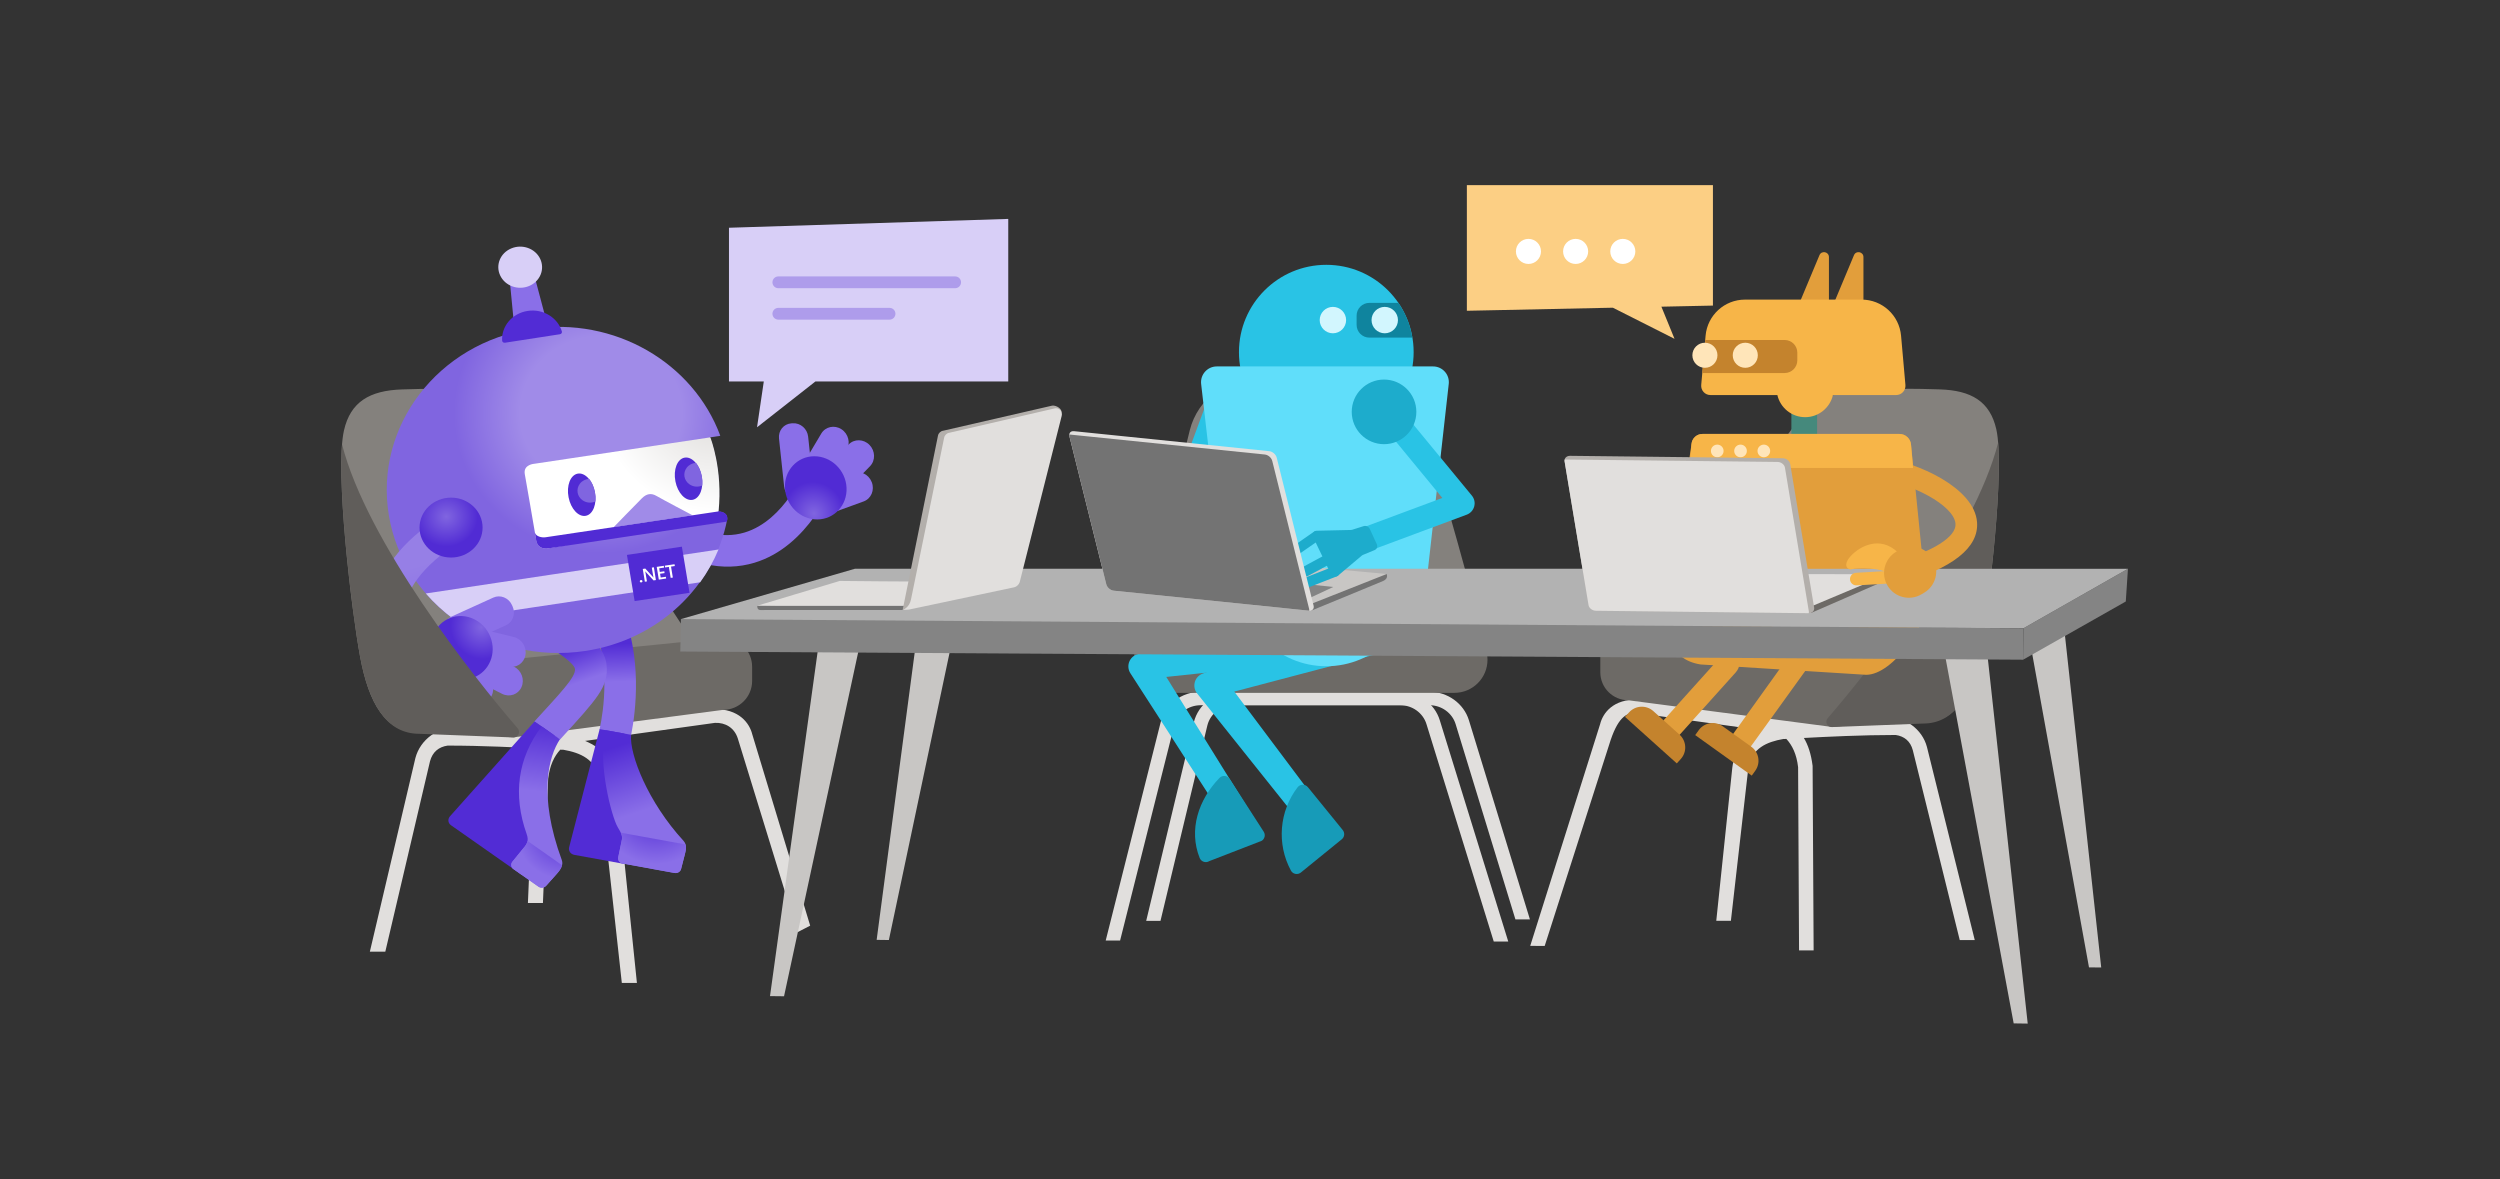 <?xml version="1.0" encoding="utf-8"?>
<!-- Generator: Adobe Illustrator 24.3.0, SVG Export Plug-In . SVG Version: 6.00 Build 0)  -->
<svg version="1.1" id="Layer_1" xmlns="http://www.w3.org/2000/svg" xmlns:xlink="http://www.w3.org/1999/xlink" x="0px" y="0px"
	 viewBox="0 0 636 300" style="enable-background:new 0 0 636 300;" xml:space="preserve">
<rect x="0" y="0" width="636" height="300" fill="#333333" stroke="none"/>
<style type="text/css">
	.st0{fill:#FBC977;}
	.st1{fill:#57AA9A;}
	.st2{fill:#F7B548;}
	.st3{fill:#6BA8F1;}
	.st4{fill:#BDD8F9;}
	.st5{fill:#8065E0;}
	.st6{fill:#FFFFFF;}
	.st7{fill:#1572E0;}
	.st8{fill:#B0D1F7;}
	.st9{fill:#FFD590;}
	.st10{fill:#7FD5CA;}
	.st11{fill:#D8E8FB;}
	.st12{fill:#C2E8E3;}
	.st13{fill:#FFECCD;}
	.st14{fill:#FEDEA7;}
	.st15{fill:#D1C5F4;}
	.st16{fill:#70D6E0;}
	.st17{fill:#25BACA;}
	.st18{fill:#1BA1B5;}
	.st19{fill:#8A6FE8;}
	.st20{fill:url(#SVGID_1_);}
	.st21{fill:#522CD5;}
	.st22{fill:url(#SVGID_2_);}
	.st23{fill:url(#SVGID_3_);}
	.st24{fill:url(#SVGID_4_);}
	.st25{fill:url(#SVGID_5_);}
	.st26{fill:#D8CFF7;}
	.st27{fill:#512BD4;}
	.st28{fill:url(#SVGID_6_);}
	.st29{fill:#A08BE8;}
	.st30{fill:url(#SVGID_7_);}
	.st31{fill:url(#SVGID_8_);}
	.st32{fill:url(#SVGID_9_);}
	.st33{fill:url(#SVGID_10_);}
	.st34{fill:url(#SVGID_11_);}
	.st35{fill:url(#SVGID_12_);}
	.st36{fill:#98C2F5;}
	.st37{fill:#0064DA;}
	.st38{fill:#3E8EED;}
	.st39{fill:#C7E0F4;}
	.st40{fill:#B3AFAB;}
	.st41{fill:#A7A4A0;}
	.st42{fill:#957EE6;}
	.st43{fill:#E5F0FC;}
	.st44{fill:#1DACCC;}
	.st45{fill:#76AFF2;}
	.st46{fill:#FCCF84;}
	.st47{fill:#8DBCF4;}
	.st48{fill:#E1DFDD;}
	.st49{fill:url(#SVGID_13_);}
	.st50{fill:url(#SVGID_14_);}
	.st51{fill:url(#SVGID_15_);}
	.st52{fill:url(#SVGID_16_);}
	.st53{fill:url(#SVGID_17_);}
	.st54{fill:url(#SVGID_18_);}
	.st55{fill:url(#SVGID_19_);}
	.st56{fill:url(#SVGID_20_);}
	.st57{fill:#C8C6C4;}
	.st58{fill:#605D5A;}
	.st59{fill:#797673;}
	.st60{fill:#64BFAF;}
	.st61{fill:#2CC7EA;}
	.st62{fill:url(#SVGID_21_);}
	.st63{fill:url(#SVGID_22_);}
	.st64{fill:url(#SVGID_23_);}
	.st65{fill:url(#SVGID_24_);}
	.st66{fill:url(#SVGID_25_);}
	.st67{fill:url(#SVGID_26_);}
	.st68{fill:#B6E3DE;}
	.st69{fill:#6FCFCE;}
	.st70{fill:#1FB1D1;}
	.st71{fill:url(#SVGID_27_);}
	.st72{fill:#FAC369;}
	.st73{fill:#E29E3B;}
	.st74{fill:#33D5F9;}
	.st75{fill:url(#SVGID_28_);}
	.st76{fill:url(#SVGID_29_);}
	.st77{fill:url(#SVGID_30_);}
	.st78{fill:url(#SVGID_31_);}
	.st79{fill:url(#SVGID_32_);}
	.st80{fill:url(#SVGID_33_);}
	.st81{fill:url(#SVGID_34_);}
	.st82{fill:url(#SVGID_35_);}
	.st83{fill:url(#SVGID_36_);}
	.st84{fill:url(#SVGID_37_);}
	.st85{fill:url(#SVGID_38_);}
	.st86{fill:#D0C5F3;}
	.st87{fill:url(#SVGID_39_);}
	.st88{fill:url(#SVGID_40_);}
	.st89{fill:url(#SVGID_41_);}
	.st90{fill:url(#SVGID_42_);}
	.st91{fill:#EEAB42;}
	.st92{fill:#E8A53F;}
	.st93{fill:#A3C9F6;}
	.st94{fill:url(#SVGID_43_);}
	.st95{fill:url(#SVGID_44_);}
	.st96{fill:url(#SVGID_45_);}
	.st97{fill:url(#SVGID_46_);}
	.st98{fill:url(#SVGID_47_);}
	.st99{fill:url(#SVGID_48_);}
	.st100{fill:url(#SVGID_49_);}
	.st101{fill:url(#SVGID_50_);}
	.st102{fill:#84817D;}
	.st103{fill:url(#SVGID_51_);}
	.st104{fill:url(#SVGID_52_);}
	.st105{fill:url(#SVGID_53_);}
	.st106{fill:url(#SVGID_54_);}
	.st107{fill:url(#SVGID_55_);}
	.st108{fill:url(#SVGID_56_);}
	.st109{fill:url(#SVGID_57_);}
	.st110{fill:url(#SVGID_58_);}
	.st111{fill:#BBACEF;}
	.st112{fill:url(#SVGID_59_);}
	.st113{fill:url(#SVGID_60_);}
	.st114{fill:url(#SVGID_61_);}
	.st115{fill:url(#SVGID_62_);}
	.st116{fill:url(#SVGID_63_);}
	.st117{fill:url(#SVGID_64_);}
	.st118{fill:url(#SVGID_65_);}
	.st119{fill:url(#SVGID_66_);}
	.st120{fill:url(#SVGID_67_);}
	.st121{fill:url(#SVGID_68_);}
	.st122{fill:url(#SVGID_69_);}
	.st123{fill:url(#SVGID_70_);}
	.st124{fill:url(#SVGID_71_);}
	.st125{fill:#CEDB59;}
	.st126{fill:#CCCAC7;}
	.st127{fill:#78881B;}
	.st128{fill:#9C9894;}
	.st129{fill:#EEF3C4;}
	.st130{fill:#B2C133;}
	.st131{fill:#D5E06D;}
	.st132{fill:#A4ECFC;}
	.st133{fill:#0B7891;}
	.st134{fill:#908D89;}
	.st135{fill:#DDDBDA;}
	.st136{fill:url(#SVGID_72_);}
	.st137{fill:url(#SVGID_73_);}
	.st138{fill:#56534F;}
	.st139{fill:#CAE0FA;}
	.st140{fill:#4995EE;}
	.st141{fill:#A7CBF6;}
	.st142{fill:#E86E58;}
	.st143{fill:#FAE969;}
	.st144{fill:#56A84F;}
	.st145{fill:none;stroke:#3085E9;stroke-width:2;stroke-miterlimit:10;}
	.st146{fill:#B2D5F8;}
	.st147{fill:#B2B2B2;}
	.st148{fill:url(#SVGID_74_);}
	.st149{fill:url(#SVGID_75_);}
	.st150{fill:url(#SVGID_76_);}
	.st151{fill:url(#SVGID_77_);}
	.st152{fill:url(#SVGID_78_);}
	.st153{fill:url(#SVGID_79_);}
	.st154{fill:url(#SVGID_80_);}
	.st155{fill:url(#SVGID_81_);}
	.st156{fill:url(#SVGID_82_);}
	.st157{fill:url(#SVGID_83_);}
	.st158{fill:url(#SVGID_84_);}
	.st159{fill:url(#SVGID_85_);}
	.st160{fill:url(#SVGID_86_);}
	.st161{fill:url(#SVGID_87_);}
	.st162{fill:url(#SVGID_88_);}
	.st163{fill:url(#SVGID_89_);}
	.st164{fill:#FFB900;}
	.st165{fill:#D5D3D0;}
	.st166{fill:none;stroke:#FF00FF;stroke-width:1.098;stroke-miterlimit:10;}
	.st167{fill:url(#SVGID_90_);}
	.st168{fill:#EA7F6B;}
	.st169{fill:#22B2C3;}
	.st170{fill:#DF6551;}
	.st171{fill:#F8BB55;}
	.st172{fill:#F8B84F;}
	.st173{fill:#40C9D6;}
	.st174{fill:#CC5444;}
	.st175{fill:#CFEFEB;}
	.st176{fill:#D3E7F8;}
	.st177{fill:#81B5F3;}
	.st178{fill:#4D4D4D;}
	.st179{fill:url(#SVGID_91_);}
	.st180{fill:#2980E7;}
	.st181{fill:#CFF1F5;}
	.st182{fill:#58D0DB;}
	.st183{fill:#28C2D1;}
	.st184{fill:#9FE4EB;}
	.st185{fill:#3097D8;}
	.st186{fill:url(#SVGID_92_);}
	.st187{fill:#939393;}
	.st188{fill:url(#SVGID_93_);}
	.st189{fill:#FEDBA1;}
	.st190{fill:#FAC670;}
	.st191{fill:#625F5B;}
	.st192{fill:#D69521;}
	.st193{fill:#7F7F7F;}
	.st194{fill:#505050;}
	.st195{fill:#D2D2D2;}
	.st196{fill:#848484;}
	.st197{fill:url(#SVGID_94_);}
	.st198{fill:#444444;}
	.st199{fill:#737373;}
	.st200{fill:url(#SVGID_95_);}
	.st201{fill:#549BEF;}
	.st202{fill:#6D6A66;}
	.st203{fill:#38776B;}
	.st204{fill:#9FE0D7;}
	.st205{fill:#45897C;}
	.st206{fill:#CFECE9;}
	.st207{fill:url(#SVGID_96_);}
	.st208{fill:url(#SVGID_97_);}
	.st209{fill:url(#SVGID_98_);}
	.st210{fill:url(#SVGID_99_);}
	.st211{fill:url(#SVGID_100_);}
	.st212{fill:url(#SVGID_101_);}
	.st213{fill:url(#SVGID_102_);}
	.st214{fill:url(#SVGID_103_);}
	.st215{fill:url(#SVGID_104_);}
	.st216{fill:url(#SVGID_105_);}
	.st217{fill:url(#SVGID_106_);}
	.st218{fill:url(#SVGID_107_);}
	.st219{fill:#29C3E5;}
	.st220{fill:#60DEFA;}
	.st221{fill:#0F849E;}
	.st222{fill:#D2F6FE;}
	.st223{fill:#179BB8;}
	.st224{fill:#AFE5DE;}
	.st225{fill:#AE9CEB;}
	.st226{fill:url(#SVGID_108_);}
	.st227{fill:#D6CDF5;}
	.st228{fill:none;stroke:#D6CDF5;stroke-width:2;stroke-miterlimit:10;}
	.st229{fill:#7354DD;}
	.st230{fill:#A8B82F;}
	.st231{fill:#C9BDF2;}
	.st232{fill:#8970E2;}
	.st233{fill:url(#SVGID_109_);}
	.st234{fill:#72ACF1;}
	.st235{fill:#57CACF;}
	.st236{fill:#FAF9F8;}
	.st237{fill:#4A4844;}
	.st238{fill:#797672;}
	.st239{fill:none;stroke:#72ACF1;stroke-width:2;stroke-miterlimit:10;}
	.st240{fill:url(#SVGID_110_);}
	.st241{fill:url(#SVGID_111_);}
	.st242{fill:url(#SVGID_112_);}
	.st243{fill:#C5D43B;}
	.st244{fill:#3085E9;}
	.st245{fill:none;stroke:#FFFFFF;stroke-width:2;stroke-miterlimit:10;}
	.st246{fill:url(#SVGID_113_);}
	.st247{fill:#42403C;}
	.st248{fill:url(#SVGID_114_);stroke:#625F5B;stroke-width:3;stroke-miterlimit:10;}
	.st249{fill:#E6E4E3;}
	.st250{fill:url(#SVGID_115_);}
	.st251{fill:url(#SVGID_116_);}
	.st252{fill:#8EE8FC;}
	.st253{fill:#927BE5;}
	.st254{fill:url(#SVGID_117_);}
	.st255{fill:url(#SVGID_118_);}
	.st256{fill:url(#SVGID_119_);}
	.st257{fill:url(#SVGID_120_);}
	.st258{fill:url(#SVGID_121_);}
	.st259{fill:url(#SVGID_122_);}
	.st260{fill:url(#SVGID_123_);}
	.st261{fill:url(#SVGID_124_);}
	.st262{fill:url(#SVGID_125_);}
	.st263{fill:url(#SVGID_126_);}
	.st264{fill:url(#SVGID_127_);}
	.st265{fill:#22B5D6;}
	.st266{fill-rule:evenodd;clip-rule:evenodd;fill:#848484;}
	.st267{fill-rule:evenodd;clip-rule:evenodd;fill:#29C3E5;}
	.st268{fill-rule:evenodd;clip-rule:evenodd;fill:#0078D7;}
	.st269{fill:#BBB8B4;}
	.st270{fill:none;}
	.st271{fill:#FDC9B5;}
	.st272{fill:#EB8875;}
	.st273{fill:url(#SVGID_128_);}
	.st274{fill:url(#SVGID_129_);}
	.st275{fill:url(#SVGID_130_);}
	.st276{fill:url(#SVGID_131_);}
	.st277{fill:url(#SVGID_132_);}
	.st278{fill:url(#SVGID_133_);}
	.st279{fill:url(#SVGID_134_);}
	.st280{fill:url(#SVGID_135_);}
	.st281{fill:url(#SVGID_136_);}
	.st282{fill:url(#SVGID_137_);}
	.st283{fill:url(#SVGID_138_);}
	.st284{fill:url(#SVGID_139_);}
	.st285{fill:url(#SVGID_140_);}
	.st286{fill:url(#SVGID_141_);}
	.st287{fill:url(#SVGID_142_);}
	.st288{fill:none;stroke:#FFFFFF;stroke-width:2.268;stroke-miterlimit:10;}
	.st289{fill:#FFEED0;}
	.st290{fill:#27BEE0;}
	.st291{fill:#BBF1FD;}
	.st292{fill:#24BADB;}
	.st293{fill:#77E3FB;}
	.st294{fill:#666666;}
	.st295{fill:#AACDF6;}
	.st296{fill:#E6E6E6;}
	.st297{fill:#7E62DF;}
	.st298{fill:url(#SVGID_143_);}
	.st299{fill:url(#SVGID_144_);}
	.st300{fill:#FCD18A;}
	.st301{fill:#D8E377;}
	.st302{fill:#DBE581;}
	.st303{fill:#81921F;}
	.st304{fill:#95A527;}
	.st305{fill-rule:evenodd;clip-rule:evenodd;fill:#A7A4A0;}
	.st306{fill:url(#SVGID_145_);}
	.st307{fill:url(#SVGID_146_);}
	.st308{fill:url(#SVGID_147_);}
	.st309{fill:#FDD490;}
	.st310{fill:#B3B3B3;}
	.st311{fill:#F09250;}
	.st312{fill:url(#SVGID_148_);}
	.st313{fill:url(#SVGID_149_);}
	.st314{fill:url(#SVGID_150_);}
	.st315{fill:url(#SVGID_151_);}
	.st316{fill:url(#SVGID_152_);}
	.st317{fill:#F2A694;}
	.st318{fill:#DC624F;}
	.st319{fill:#FDFDFD;}
	.st320{fill:#D0EDFD;}
	.st321{fill:none;stroke:#8065E0;stroke-width:3.536;stroke-miterlimit:10;}
	.st322{fill:url(#SVGID_153_);}
	.st323{fill:url(#SVGID_154_);}
	.st324{fill:url(#SVGID_155_);}
	.st325{fill:url(#SVGID_156_);}
	.st326{fill:url(#SVGID_157_);}
	.st327{fill:url(#SVGID_158_);}
	.st328{fill:url(#SVGID_159_);}
	.st329{fill:url(#SVGID_160_);}
	.st330{fill:none;stroke:#C8C6C4;stroke-width:0.195;stroke-miterlimit:10;}
	.st331{fill:url(#SVGID_161_);}
	.st332{fill:url(#SVGID_162_);}
	.st333{fill:url(#SVGID_163_);}
	.st334{fill:url(#SVGID_164_);}
	.st335{fill:url(#SVGID_165_);}
	.st336{fill:url(#SVGID_166_);}
	.st337{fill:url(#SVGID_167_);}
	.st338{fill:url(#SVGID_168_);}
	.st339{fill:url(#SVGID_169_);}
	.st340{fill:url(#SVGID_170_);}
	.st341{fill:url(#SVGID_171_);}
	.st342{fill:url(#SVGID_172_);}
	.st343{fill:url(#SVGID_173_);}
	.st344{fill:#0769DC;}
	.st345{fill:#60A2F0;}
	.st346{fill:#B5D5EA;}
	.st347{fill:#FFE5B9;}
	.st348{fill:#88DDE5;}
	.st349{fill:#1189A5;}
	.st350{fill:#222222;}
	.st351{fill:#00D8FF;}
	.st352{fill:url(#SVGID_174_);}
	.st353{fill:#F2F7FE;}
	.st354{fill:#DD0031;}
	.st355{fill:#C3002F;}
	.st356{fill:#EBA841;}
	.st357{fill:#ED9583;}
	.st358{fill:url(#SVGID_175_);}
	.st359{fill:#106EBE;}
	.st360{fill:url(#SVGID_176_);}
	.st361{fill:url(#SVGID_177_);}
	.st362{fill:#2B579A;}
	.st363{fill:url(#SVGID_178_);}
	.st364{fill:url(#SVGID_179_);}
	.st365{fill:url(#SVGID_180_);}
	.st366{fill:url(#SVGID_181_);}
	.st367{fill:url(#SVGID_182_);}
	.st368{fill:url(#SVGID_183_);}
	.st369{fill:url(#SVGID_184_);}
	.st370{fill:url(#SVGID_185_);}
	.st371{fill:url(#SVGID_186_);}
	.st372{fill:url(#SVGID_187_);}
	.st373{fill:url(#SVGID_188_);}
	.st374{fill:url(#SVGID_189_);}
	.st375{fill:url(#SVGID_190_);}
	.st376{fill:url(#SVGID_191_);}
	.st377{fill:#52A898;}
	.st378{fill:#BADBF9;}
	.st379{fill:#E1EFF9;}
	.st380{fill:#6FD0C3;}
	.st381{fill:#EFFAF8;}
	.st382{fill:url(#SVGID_192_);}
	.st383{fill:url(#SVGID_193_);}
	.st384{fill:url(#SVGID_194_);}
	.st385{fill:url(#SVGID_195_);}
	.st386{fill:url(#SVGID_196_);}
	.st387{fill:url(#SVGID_197_);}
	.st388{fill:url(#SVGID_198_);}
	.st389{fill:url(#SVGID_199_);}
	.st390{fill:url(#SVGID_200_);}
	.st391{fill:url(#SVGID_201_);}
	.st392{fill:url(#SVGID_202_);}
	.st393{fill:url(#SVGID_203_);}
	.st394{fill:url(#SVGID_204_);}
	.st395{fill:#C4C1BE;}
	.st396{fill:#9B86E7;}
	.st397{fill:#DF9B39;}
	.st398{fill:none;stroke:#FFFFFF;stroke-width:4;stroke-miterlimit:10;}
	.st399{fill:none;stroke:#FFFFFF;stroke-width:4;stroke-miterlimit:10;stroke-dasharray:4.222,6.333;}
	.st400{fill:none;stroke:#FFFFFF;stroke-width:4;stroke-miterlimit:10;stroke-dasharray:4.17,6.255;}
	.st401{fill:none;stroke:#FFFFFF;stroke-width:4;stroke-miterlimit:10;stroke-dasharray:4.227,6.34;}
	.st402{fill:none;stroke:#FFFFFF;stroke-width:4;stroke-miterlimit:10;stroke-dasharray:4.459,6.689;}
	.st403{fill:#4ADAFA;}
	.st404{fill:#EA7B66;}
	.st405{fill:#D8604D;}
	.st406{fill:#F6B29F;}
	.st407{fill:url(#SVGID_205_);}
	.st408{fill:#FFFFFF;stroke:#C5D43B;stroke-width:2;stroke-miterlimit:10;}
	.st409{fill-rule:evenodd;clip-rule:evenodd;fill:#BDD8F9;}
	.st410{fill-rule:evenodd;clip-rule:evenodd;fill:#76AFF2;}
	.st411{fill:url(#SVGID_206_);}
	.st412{fill:url(#SVGID_207_);}
	.st413{fill:url(#SVGID_208_);}
	.st414{fill:url(#SVGID_209_);}
	.st415{fill:url(#SVGID_210_);}
	.st416{fill:url(#SVGID_211_);}
	.st417{fill:url(#SVGID_212_);}
	.st418{fill:url(#SVGID_213_);}
	.st419{fill:url(#SVGID_214_);}
	.st420{fill:url(#SVGID_215_);}
	.st421{fill:url(#SVGID_216_);}
	.st422{fill:url(#SVGID_217_);}
	.st423{fill:url(#SVGID_218_);}
	.st424{fill:url(#SVGID_219_);}
	.st425{fill:url(#SVGID_220_);}
	.st426{fill:url(#SVGID_221_);}
	.st427{fill:#EC917E;}
	.st428{fill:#B53C33;}
	.st429{fill:url(#SVGID_222_);}
	.st430{fill:#F1A18E;}
	.st431{fill:url(#SVGID_223_);}
	.st432{fill:url(#SVGID_224_);}
	.st433{fill:url(#SVGID_225_);}
	.st434{fill:url(#SVGID_226_);}
	.st435{fill:url(#SVGID_227_);}
	.st436{fill:url(#SVGID_228_);}
	.st437{fill:url(#SVGID_229_);}
	.st438{fill:url(#SVGID_230_);}
	.st439{fill:url(#SVGID_231_);}
	.st440{fill:url(#SVGID_232_);}
	.st441{fill:url(#SVGID_233_);}
	.st442{fill:url(#SVGID_234_);}
	.st443{fill:url(#SVGID_235_);}
	.st444{fill:url(#SVGID_236_);}
	.st445{fill:url(#SVGID_237_);}
	.st446{fill:url(#SVGID_238_);}
	.st447{fill:url(#SVGID_239_);}
	.st448{fill:url(#SVGID_240_);}
	.st449{fill:url(#SVGID_241_);}
	.st450{fill:url(#SVGID_242_);}
	.st451{fill:url(#SVGID_243_);}
	.st452{fill:url(#SVGID_244_);}
	.st453{fill:url(#SVGID_245_);}
	.st454{fill:url(#SVGID_246_);}
	.st455{fill:url(#SVGID_247_);}
	.st456{fill:url(#SVGID_248_);}
	.st457{fill:url(#SVGID_249_);}
	.st458{fill:url(#SVGID_250_);}
	.st459{fill:url(#SVGID_251_);}
	.st460{fill:url(#SVGID_252_);}
	.st461{fill:#1BA6C5;}
	.st462{fill:url(#SVGID_253_);}
	.st463{fill-rule:evenodd;clip-rule:evenodd;fill:#BBF1FD;}
	.st464{fill:url(#SVGID_254_);}
	.st465{fill-rule:evenodd;clip-rule:evenodd;fill:#FFFFFF;}
	.st466{fill-rule:evenodd;clip-rule:evenodd;fill:#B2B2B2;}
	.st467{fill-rule:evenodd;clip-rule:evenodd;fill:#1DACCC;}
	.st468{fill:url(#SVGID_255_);}
	.st469{fill:url(#SVGID_256_);}
	.st470{fill:url(#SVGID_257_);}
	.st471{fill:url(#SVGID_258_);}
	.st472{fill:url(#SVGID_259_);}
	.st473{fill:url(#SVGID_260_);}
	.st474{fill:url(#SVGID_261_);}
	.st475{fill:url(#SVGID_262_);}
	.st476{fill:url(#SVGID_263_);}
	.st477{fill:url(#SVGID_264_);}
	.st478{fill:url(#SVGID_265_);}
	.st479{fill:url(#SVGID_266_);}
	.st480{fill:url(#SVGID_267_);}
	.st481{fill:url(#SVGID_268_);}
	.st482{fill:url(#SVGID_269_);}
	.st483{fill:#D55D4B;}
	.st484{fill:#FDD696;}
	.st485{fill:url(#SVGID_270_);}
	.st486{fill:url(#SVGID_271_);}
	.st487{fill:url(#SVGID_272_);}
	.st488{fill:url(#SVGID_273_);}
	.st489{fill:#5F5F5F;}
	.st490{fill:#F2F6D0;}
	.st491{fill:#227BE5;}
	.st492{fill:#E8FAFE;}
	.st493{fill:url(#SVGID_274_);}
	.st494{fill:url(#SVGID_275_);}
	.st495{fill:url(#SVGID_276_);}
	.st496{fill:url(#SVGID_277_);}
	.st497{fill:url(#SVGID_278_);}
	.st498{fill:url(#SVGID_279_);}
	.st499{fill:url(#SVGID_280_);}
	.st500{fill:url(#SVGID_281_);}
	.st501{fill:url(#SVGID_282_);}
	.st502{fill:url(#SVGID_283_);}
	.st503{fill:url(#SVGID_284_);}
	.st504{fill:url(#SVGID_285_);}
	.st505{fill:url(#SVGID_286_);}
	.st506{fill:url(#SVGID_287_);}
	.st507{fill:url(#SVGID_288_);}
	.st508{fill:url(#SVGID_289_);}
	.st509{fill:#0D7E98;}
	.st510{fill:#E56B56;}
	.st511{fill:#F9BE5C;}
	.st512{fill:#CB8930;}
	.st513{fill:none;stroke:#FFFFFF;stroke-width:2.861;stroke-miterlimit:10;}
	.st514{fill:none;stroke:#B3AFAB;stroke-width:1.43;stroke-linecap:round;stroke-linejoin:round;stroke-miterlimit:10;}
	.st515{fill-rule:evenodd;clip-rule:evenodd;fill:#F7B548;}
	.st516{fill:url(#SVGID_290_);}
	.st517{fill:url(#SVGID_291_);}
	.st518{fill:url(#SVGID_292_);}
	.st519{fill:url(#SVGID_293_);}
	.st520{fill:url(#SVGID_294_);}
	.st521{fill:url(#SVGID_295_);}
	.st522{fill:url(#SVGID_296_);}
	.st523{fill:url(#SVGID_297_);}
	.st524{fill:url(#SVGID_298_);}
	.st525{fill:url(#SVGID_299_);}
	.st526{fill:url(#SVGID_300_);}
	.st527{fill:url(#SVGID_301_);}
	.st528{fill:url(#SVGID_302_);}
	.st529{fill:url(#SVGID_303_);}
	.st530{fill:url(#SVGID_304_);}
	.st531{fill:url(#SVGID_305_);}
	.st532{fill:url(#SVGID_306_);}
	.st533{fill:url(#SVGID_307_);}
	.st534{fill:url(#SVGID_308_);}
	.st535{fill:url(#SVGID_309_);}
	.st536{fill:url(#SVGID_310_);}
	.st537{fill:url(#SVGID_311_);}
	.st538{fill:url(#SVGID_312_);}
	.st539{fill:url(#SVGID_313_);}
	.st540{fill:url(#SVGID_314_);}
	.st541{fill:url(#SVGID_315_);}
	.st542{fill:#138FAB;}
	.st543{fill:#B1E9EE;}
	.st544{fill:none;stroke:#FF00FF;stroke-width:37.753;stroke-miterlimit:10;}
	.st545{clip-path:url(#SVGID_317_);fill:#8065E0;}
	.st546{clip-path:url(#SVGID_317_);fill:#7F64E0;}
	.st547{clip-path:url(#SVGID_317_);fill:#7F63E0;}
	.st548{clip-path:url(#SVGID_317_);fill:#7E63DF;}
	.st549{clip-path:url(#SVGID_317_);fill:#7D62DF;}
	.st550{clip-path:url(#SVGID_317_);fill:#7D61DF;}
	.st551{clip-path:url(#SVGID_317_);fill:#7C60DF;}
	.st552{clip-path:url(#SVGID_317_);fill:#7B5FDF;}
	.st553{clip-path:url(#SVGID_317_);fill:#7B5EDF;}
	.st554{clip-path:url(#SVGID_317_);fill:#7A5DDE;}
	.st555{clip-path:url(#SVGID_317_);fill:#795CDE;}
	.st556{clip-path:url(#SVGID_317_);fill:#785BDE;}
	.st557{clip-path:url(#SVGID_317_);fill:#775ADE;}
	.st558{clip-path:url(#SVGID_317_);fill:#7659DD;}
	.st559{clip-path:url(#SVGID_317_);fill:#7658DD;}
	.st560{clip-path:url(#SVGID_317_);fill:#7557DD;}
	.st561{clip-path:url(#SVGID_317_);fill:#7456DD;}
	.st562{clip-path:url(#SVGID_317_);fill:#7355DC;}
	.st563{clip-path:url(#SVGID_317_);fill:#7254DC;}
	.st564{clip-path:url(#SVGID_317_);fill:#7153DC;}
	.st565{clip-path:url(#SVGID_317_);fill:#7051DC;}
	.st566{clip-path:url(#SVGID_317_);fill:#6F50DB;}
	.st567{clip-path:url(#SVGID_317_);fill:#6E4FDB;}
	.st568{clip-path:url(#SVGID_317_);fill:#6D4EDB;}
	.st569{clip-path:url(#SVGID_317_);fill:#6C4DDB;}
	.st570{clip-path:url(#SVGID_317_);fill:#6B4BDA;}
	.st571{clip-path:url(#SVGID_317_);fill:#6A4ADA;}
	.st572{clip-path:url(#SVGID_317_);fill:#6949DA;}
	.st573{clip-path:url(#SVGID_317_);fill:#6848DA;}
	.st574{clip-path:url(#SVGID_317_);fill:#6746D9;}
	.st575{clip-path:url(#SVGID_317_);fill:#6645D9;}
	.st576{clip-path:url(#SVGID_317_);fill:#6544D9;}
	.st577{clip-path:url(#SVGID_317_);fill:#6443D9;}
	.st578{clip-path:url(#SVGID_317_);fill:#6442D8;}
	.st579{clip-path:url(#SVGID_317_);fill:#6341D8;}
	.st580{clip-path:url(#SVGID_317_);fill:#6240D8;}
	.st581{clip-path:url(#SVGID_317_);fill:#613FD8;}
	.st582{clip-path:url(#SVGID_317_);fill:#603ED8;}
	.st583{clip-path:url(#SVGID_317_);fill:#603DD7;}
	.st584{clip-path:url(#SVGID_317_);fill:#5F3CD7;}
	.st585{clip-path:url(#SVGID_317_);fill:#5E3BD7;}
	.st586{clip-path:url(#SVGID_317_);fill:#5D3AD7;}
	.st587{clip-path:url(#SVGID_317_);fill:#5C39D7;}
	.st588{clip-path:url(#SVGID_317_);fill:#5B38D6;}
	.st589{clip-path:url(#SVGID_317_);fill:#5A37D6;}
	.st590{clip-path:url(#SVGID_317_);fill:#5A36D6;}
	.st591{clip-path:url(#SVGID_317_);fill:#5935D6;}
	.st592{clip-path:url(#SVGID_317_);fill:#5834D6;}
	.st593{clip-path:url(#SVGID_317_);fill:#5732D5;}
	.st594{clip-path:url(#SVGID_317_);fill:#5631D5;}
	.st595{clip-path:url(#SVGID_317_);fill:#5530D5;}
	.st596{clip-path:url(#SVGID_317_);fill:#542FD5;}
	.st597{clip-path:url(#SVGID_317_);fill:#542ED5;}
	.st598{clip-path:url(#SVGID_317_);fill:#532DD4;}
	.st599{clip-path:url(#SVGID_317_);fill:#522CD4;}
	.st600{clip-path:url(#SVGID_317_);fill:#512BD4;}
	.st601{fill:#63D3DE;}
	.st602{fill:url(#SVGID_318_);}
	.st603{fill:url(#SVGID_319_);}
	.st604{fill:url(#SVGID_320_);}
	.st605{fill:none;stroke:#FF00FF;stroke-width:39.664;stroke-miterlimit:10;}
	.st606{fill:url(#SVGID_321_);}
	.st607{fill:url(#SVGID_322_);}
	.st608{fill:url(#SVGID_323_);}
	.st609{fill:url(#SVGID_324_);}
	.st610{fill:url(#SVGID_325_);}
	.st611{fill:url(#SVGID_326_);}
	.st612{fill:url(#SVGID_327_);}
	.st613{fill:url(#SVGID_328_);}
	.st614{fill:url(#SVGID_329_);}
	.st615{fill:url(#SVGID_330_);}
	.st616{fill:url(#SVGID_331_);}
	.st617{fill:#9EAE2B;}
	.st618{fill:url(#SVGID_332_);}
	.st619{fill:url(#SVGID_333_);}
	.st620{fill:url(#SVGID_334_);}
	.st621{fill:url(#SVGID_335_);}
	.st622{fill:url(#SVGID_336_);}
	.st623{fill:url(#SVGID_337_);}
	.st624{fill:url(#SVGID_338_);}
	.st625{fill:url(#SVGID_339_);}
	.st626{fill:url(#SVGID_340_);}
	.st627{fill:url(#SVGID_341_);}
	.st628{fill:url(#SVGID_342_);}
	.st629{fill:url(#SVGID_343_);}
	.st630{fill:url(#SVGID_344_);}
	.st631{fill:url(#SVGID_345_);}
	.st632{fill:url(#SVGID_346_);}
	.st633{fill:url(#SVGID_347_);}
	.st634{fill:#D8F3FE;}
	.st635{fill:#085A7E;}
	.st636{fill:#E1EA95;}
	.st637{fill:#FEE0AD;}
	.st638{fill:#8E7A6F;}
	.st639{fill:#191717;}
	.st640{fill:#F0DB4F;}
	.st641{fill:#323330;}
	.st642{fill:url(#SVGID_348_);}
	.st643{fill:url(#SVGID_349_);}
	.st644{fill:url(#SVGID_350_);}
	.st645{fill:url(#SVGID_351_);}
	.st646{fill:url(#SVGID_352_);}
	.st647{fill:url(#SVGID_353_);}
	.st648{fill:url(#SVGID_354_);}
	.st649{fill:url(#SVGID_355_);}
	.st650{fill:url(#SVGID_356_);}
	.st651{fill:url(#SVGID_357_);}
	.st652{fill:url(#SVGID_358_);}
	.st653{fill:url(#SVGID_359_);}
	.st654{fill:#8577E5;}
	.st655{fill:url(#SVGID_360_);}
	.st656{fill:#263619;}
	.st657{fill:#6E7F17;}
	.st658{fill:#EEEDEC;}
	.st659{fill:#DEE88B;}
	.st660{fill:url(#SVGID_361_);}
	.st661{fill:none;stroke:#FFFFFF;stroke-width:3.008;stroke-linecap:round;stroke-linejoin:round;stroke-miterlimit:10;}
	.st662{fill:none;stroke:#FFFFFF;stroke-width:3.567;stroke-linecap:round;stroke-linejoin:round;stroke-miterlimit:10;}
	.st663{fill:#F7F6F6;}
	.st664{fill:#CBD94F;}
	.st665{fill:#CF5746;}
	.st666{fill:#ED8422;}
	.st667{fill-rule:evenodd;clip-rule:evenodd;fill:#A3C9F6;}
	.st668{fill:url(#SVGID_362_);}
	.st669{fill-rule:evenodd;clip-rule:evenodd;fill:#549BEF;}
	.st670{fill:#FDD99C;}
	.st671{fill:#C4832D;}
	.st672{fill:#FFF2DC;}
	.st673{fill:#1595B2;}
	.st674{fill:url(#SVGID_363_);}
	.st675{fill:url(#SVGID_364_);}
	.st676{fill:url(#SVGID_365_);}
	.st677{fill:url(#SVGID_366_);}
	.st678{fill:url(#SVGID_367_);}
	.st679{fill:url(#SVGID_368_);}
	.st680{fill:url(#SVGID_369_);}
	.st681{fill:url(#SVGID_370_);}
	.st682{fill:url(#SVGID_371_);}
	.st683{fill:url(#SVGID_372_);}
	.st684{fill:url(#SVGID_373_);}
	.st685{fill:url(#SVGID_374_);}
	.st686{fill:url(#SVGID_375_);}
	.st687{fill:#EDF7F6;}
	.st688{fill:url(#SVGID_376_);}
	.st689{fill:url(#SVGID_377_);}
	.st690{fill:#E97762;}
	.st691{fill:url(#SVGID_378_);}
	.st692{fill:url(#SVGID_379_);}
	.st693{fill:url(#SVGID_380_);}
	.st694{fill:url(#SVGID_381_);}
	.st695{fill:url(#SVGID_382_);}
	.st696{fill:url(#SVGID_383_);}
	.st697{fill:url(#SVGID_384_);}
	.st698{fill:url(#SVGID_385_);}
	.st699{fill:url(#SVGID_386_);}
	.st700{fill:url(#SVGID_387_);}
	.st701{fill:url(#SVGID_388_);}
	.st702{fill:#A2AD6D;}
	.st703{fill:#E3646A;}
	.st704{fill:#889643;}
	.st705{fill:#EE8F94;}
	.st706{fill:url(#SVGID_389_);}
	.st707{fill:url(#SVGID_390_);}
	.st708{fill:#1C77E2;}
	.st709{fill:#D18F33;}
	.st710{fill:none;stroke:#C740B6;stroke-width:2.065;stroke-miterlimit:10;}
	.st711{fill:#E26854;}
	.st712{fill:#F9BDAA;}
	.st713{fill:url(#SVGID_391_);}
	.st714{fill:url(#SVGID_392_);}
	.st715{fill:#519F90;}
	.st716{fill:#4E9A8B;}
	.st717{fill:none;stroke:#C2E8E3;stroke-width:1.576;stroke-miterlimit:10;}
	.st718{fill:url(#SVGID_393_);}
	.st719{fill:url(#SVGID_394_);}
	.st720{fill:url(#SVGID_395_);}
	.st721{fill:url(#SVGID_396_);}
	.st722{fill:url(#SVGID_397_);}
	.st723{fill:none;stroke:#FF00FF;stroke-width:29.908;stroke-miterlimit:10;}
	.st724{fill:url(#SVGID_398_);}
	.st725{fill:url(#SVGID_399_);}
	.st726{fill:url(#SVGID_400_);}
	.st727{fill:url(#SVGID_401_);}
	.st728{fill:url(#SVGID_402_);}
	.st729{fill:url(#SVGID_403_);}
	.st730{fill:url(#SVGID_404_);}
	.st731{fill:url(#SVGID_405_);}
	.st732{fill:url(#SVGID_406_);}
	.st733{fill:#2B88D8;}
	.st734{fill:url(#SVGID_407_);}
	.st735{fill:url(#SVGID_408_);}
	.st736{fill:url(#SVGID_409_);}
	.st737{fill:url(#SVGID_410_);}
	.st738{fill:url(#SVGID_411_);}
	.st739{fill:url(#SVGID_412_);}
	.st740{fill:url(#SVGID_413_);}
	.st741{fill:url(#SVGID_414_);}
	.st742{fill:url(#SVGID_415_);}
	.st743{fill:url(#SVGID_416_);}
	.st744{fill:url(#SVGID_417_);}
	.st745{fill:url(#SVGID_418_);}
	.st746{fill:url(#SVGID_419_);}
	.st747{fill:url(#SVGID_420_);}
	.st748{fill:url(#SVGID_421_);}
	.st749{fill:url(#SVGID_422_);}
	.st750{fill:url(#SVGID_423_);}
	.st751{fill:#F0AE00;}
	.st752{fill:#3F3C38;}
	.st753{fill:#BBCB37;}
	.st754{fill:url(#SVGID_424_);}
	.st755{fill:url(#SVGID_425_);}
	.st756{fill:url(#SVGID_426_);}
	.st757{fill:url(#SVGID_427_);}
	.st758{fill:url(#SVGID_428_);}
	.st759{fill:url(#SVGID_429_);}
	.st760{fill:url(#SVGID_430_);}
	.st761{fill:url(#SVGID_431_);}
	.st762{fill:url(#SVGID_432_);}
	.st763{fill:url(#SVGID_433_);}
	.st764{fill:url(#SVGID_434_);}
	.st765{fill:url(#SVGID_435_);}
	.st766{fill:url(#SVGID_436_);}
	.st767{fill:url(#SVGID_437_);}
	.st768{fill:url(#SVGID_438_);}
	.st769{fill:url(#SVGID_439_);}
	.st770{fill:#F4AC99;}
	.st771{fill:url(#SVGID_440_);}
	.st772{fill:url(#SVGID_441_);}
	.st773{fill:url(#SVGID_442_);}
	.st774{fill:url(#SVGID_443_);}
	.st775{fill:url(#SVGID_444_);}
	.st776{fill:url(#SVGID_445_);}
	.st777{clip-path:url(#SVGID_447_);fill:#8065E0;}
	.st778{clip-path:url(#SVGID_447_);fill:#7F64E0;}
	.st779{clip-path:url(#SVGID_447_);fill:#7F63E0;}
	.st780{clip-path:url(#SVGID_447_);fill:#7E63DF;}
	.st781{clip-path:url(#SVGID_447_);fill:#7D62DF;}
	.st782{clip-path:url(#SVGID_447_);fill:#7D61DF;}
	.st783{clip-path:url(#SVGID_447_);fill:#7C60DF;}
	.st784{clip-path:url(#SVGID_447_);fill:#7B5FDF;}
	.st785{clip-path:url(#SVGID_447_);fill:#7B5EDF;}
	.st786{clip-path:url(#SVGID_447_);fill:#7A5DDE;}
	.st787{clip-path:url(#SVGID_447_);fill:#795CDE;}
	.st788{clip-path:url(#SVGID_447_);fill:#785BDE;}
	.st789{clip-path:url(#SVGID_447_);fill:#775ADE;}
	.st790{clip-path:url(#SVGID_447_);fill:#7659DD;}
	.st791{clip-path:url(#SVGID_447_);fill:#7658DD;}
	.st792{clip-path:url(#SVGID_447_);fill:#7557DD;}
	.st793{clip-path:url(#SVGID_447_);fill:#7456DD;}
	.st794{clip-path:url(#SVGID_447_);fill:#7355DC;}
	.st795{clip-path:url(#SVGID_447_);fill:#7254DC;}
	.st796{clip-path:url(#SVGID_447_);fill:#7153DC;}
	.st797{clip-path:url(#SVGID_447_);fill:#7051DC;}
	.st798{clip-path:url(#SVGID_447_);fill:#6F50DB;}
	.st799{clip-path:url(#SVGID_447_);fill:#6E4FDB;}
	.st800{clip-path:url(#SVGID_447_);fill:#6D4EDB;}
	.st801{clip-path:url(#SVGID_447_);fill:#6C4DDB;}
	.st802{clip-path:url(#SVGID_447_);fill:#6B4BDA;}
	.st803{clip-path:url(#SVGID_447_);fill:#6A4ADA;}
	.st804{clip-path:url(#SVGID_447_);fill:#6949DA;}
	.st805{clip-path:url(#SVGID_447_);fill:#6848DA;}
	.st806{clip-path:url(#SVGID_447_);fill:#6746D9;}
	.st807{clip-path:url(#SVGID_447_);fill:#6645D9;}
	.st808{clip-path:url(#SVGID_447_);fill:#6544D9;}
	.st809{clip-path:url(#SVGID_447_);fill:#6443D9;}
	.st810{clip-path:url(#SVGID_447_);fill:#6442D8;}
	.st811{clip-path:url(#SVGID_447_);fill:#6341D8;}
	.st812{clip-path:url(#SVGID_447_);fill:#6240D8;}
	.st813{clip-path:url(#SVGID_447_);fill:#613FD8;}
	.st814{clip-path:url(#SVGID_447_);fill:#603ED8;}
	.st815{clip-path:url(#SVGID_447_);fill:#603DD7;}
	.st816{clip-path:url(#SVGID_447_);fill:#5F3CD7;}
	.st817{clip-path:url(#SVGID_447_);fill:#5E3BD7;}
	.st818{clip-path:url(#SVGID_447_);fill:#5D3AD7;}
	.st819{clip-path:url(#SVGID_447_);fill:#5C39D7;}
	.st820{clip-path:url(#SVGID_447_);fill:#5B38D6;}
	.st821{clip-path:url(#SVGID_447_);fill:#5A37D6;}
	.st822{clip-path:url(#SVGID_447_);fill:#5A36D6;}
	.st823{clip-path:url(#SVGID_447_);fill:#5935D6;}
	.st824{clip-path:url(#SVGID_447_);fill:#5834D6;}
	.st825{clip-path:url(#SVGID_447_);fill:#5732D5;}
	.st826{clip-path:url(#SVGID_447_);fill:#5631D5;}
	.st827{clip-path:url(#SVGID_447_);fill:#5530D5;}
	.st828{clip-path:url(#SVGID_447_);fill:#542FD5;}
	.st829{clip-path:url(#SVGID_447_);fill:#542ED5;}
	.st830{clip-path:url(#SVGID_447_);fill:#532DD4;}
	.st831{clip-path:url(#SVGID_447_);fill:#522CD4;}
	.st832{clip-path:url(#SVGID_447_);fill:#512BD4;}
	.st833{fill:url(#SVGID_448_);}
	.st834{clip-path:url(#SVGID_450_);fill:#8065E0;}
	.st835{clip-path:url(#SVGID_450_);fill:#7F64E0;}
	.st836{clip-path:url(#SVGID_450_);fill:#7F63E0;}
	.st837{clip-path:url(#SVGID_450_);fill:#7E63DF;}
	.st838{clip-path:url(#SVGID_450_);fill:#7D62DF;}
	.st839{clip-path:url(#SVGID_450_);fill:#7D61DF;}
	.st840{clip-path:url(#SVGID_450_);fill:#7C60DF;}
	.st841{clip-path:url(#SVGID_450_);fill:#7B5FDF;}
	.st842{clip-path:url(#SVGID_450_);fill:#7B5EDF;}
	.st843{clip-path:url(#SVGID_450_);fill:#7A5DDE;}
	.st844{clip-path:url(#SVGID_450_);fill:#795CDE;}
	.st845{clip-path:url(#SVGID_450_);fill:#785BDE;}
	.st846{clip-path:url(#SVGID_450_);fill:#775ADE;}
	.st847{clip-path:url(#SVGID_450_);fill:#7659DD;}
	.st848{clip-path:url(#SVGID_450_);fill:#7658DD;}
	.st849{clip-path:url(#SVGID_450_);fill:#7557DD;}
	.st850{clip-path:url(#SVGID_450_);fill:#7456DD;}
	.st851{clip-path:url(#SVGID_450_);fill:#7355DC;}
	.st852{clip-path:url(#SVGID_450_);fill:#7254DC;}
	.st853{clip-path:url(#SVGID_450_);fill:#7153DC;}
	.st854{clip-path:url(#SVGID_450_);fill:#7051DC;}
	.st855{clip-path:url(#SVGID_450_);fill:#6F50DB;}
	.st856{clip-path:url(#SVGID_450_);fill:#6E4FDB;}
	.st857{clip-path:url(#SVGID_450_);fill:#6D4EDB;}
	.st858{clip-path:url(#SVGID_450_);fill:#6C4DDB;}
	.st859{clip-path:url(#SVGID_450_);fill:#6B4BDA;}
	.st860{clip-path:url(#SVGID_450_);fill:#6A4ADA;}
	.st861{clip-path:url(#SVGID_450_);fill:#6949DA;}
	.st862{clip-path:url(#SVGID_450_);fill:#6848DA;}
	.st863{clip-path:url(#SVGID_450_);fill:#6746D9;}
	.st864{clip-path:url(#SVGID_450_);fill:#6645D9;}
	.st865{clip-path:url(#SVGID_450_);fill:#6544D9;}
	.st866{clip-path:url(#SVGID_450_);fill:#6443D9;}
	.st867{clip-path:url(#SVGID_450_);fill:#6442D8;}
	.st868{clip-path:url(#SVGID_450_);fill:#6341D8;}
	.st869{clip-path:url(#SVGID_450_);fill:#6240D8;}
	.st870{clip-path:url(#SVGID_450_);fill:#613FD8;}
	.st871{clip-path:url(#SVGID_450_);fill:#603ED8;}
	.st872{clip-path:url(#SVGID_450_);fill:#603DD7;}
	.st873{clip-path:url(#SVGID_450_);fill:#5F3CD7;}
	.st874{clip-path:url(#SVGID_450_);fill:#5E3BD7;}
	.st875{clip-path:url(#SVGID_450_);fill:#5D3AD7;}
	.st876{clip-path:url(#SVGID_450_);fill:#5C39D7;}
	.st877{clip-path:url(#SVGID_450_);fill:#5B38D6;}
	.st878{clip-path:url(#SVGID_450_);fill:#5A37D6;}
	.st879{clip-path:url(#SVGID_450_);fill:#5A36D6;}
	.st880{clip-path:url(#SVGID_450_);fill:#5935D6;}
	.st881{clip-path:url(#SVGID_450_);fill:#5834D6;}
	.st882{clip-path:url(#SVGID_450_);fill:#5732D5;}
	.st883{clip-path:url(#SVGID_450_);fill:#5631D5;}
	.st884{clip-path:url(#SVGID_450_);fill:#5530D5;}
	.st885{clip-path:url(#SVGID_450_);fill:#542FD5;}
	.st886{clip-path:url(#SVGID_450_);fill:#542ED5;}
	.st887{clip-path:url(#SVGID_450_);fill:#532DD4;}
	.st888{clip-path:url(#SVGID_450_);fill:#522CD4;}
	.st889{clip-path:url(#SVGID_450_);fill:#512BD4;}
	.st890{fill:url(#SVGID_451_);}
	.st891{fill:url(#SVGID_452_);}
	.st892{fill:url(#SVGID_453_);}
	.st893{fill:url(#SVGID_454_);}
	.st894{fill:url(#SVGID_455_);}
	.st895{fill:url(#SVGID_456_);}
	.st896{fill:url(#SVGID_457_);}
	.st897{fill:url(#SVGID_458_);}
	.st898{fill:url(#SVGID_459_);}
	.st899{fill:url(#SVGID_460_);}
	.st900{fill:url(#SVGID_461_);}
	.st901{fill:url(#SVGID_462_);}
	.st902{fill:url(#SVGID_463_);}
	.st903{fill:url(#SVGID_464_);}
	.st904{fill:url(#SVGID_465_);}
	.st905{fill:url(#SVGID_466_);}
	.st906{fill:url(#SVGID_467_);}
	.st907{fill:url(#SVGID_468_);}
	.st908{fill:url(#SVGID_469_);}
	.st909{fill:#EB8470;}
	.st910{fill:url(#SVGID_470_);}
	.st911{fill:url(#SVGID_471_);}
	.st912{fill:url(#SVGID_472_);}
	.st913{fill:url(#SVGID_473_);}
	.st914{fill:url(#SVGID_474_);}
	.st915{fill:url(#SVGID_475_);}
	.st916{fill:url(#SVGID_476_);}
	.st917{fill:url(#SVGID_477_);}
	.st918{fill:url(#SVGID_478_);}
	.st919{fill:url(#SVGID_479_);}
	.st920{fill:url(#SVGID_480_);}
	.st921{fill:url(#SVGID_481_);}
	.st922{fill:url(#SVGID_482_);}
	.st923{fill:url(#SVGID_483_);}
	.st924{fill:url(#SVGID_484_);}
	.st925{fill:url(#SVGID_485_);}
	.st926{fill:url(#SVGID_486_);}
	.st927{fill:url(#SVGID_487_);}
	.st928{fill:url(#SVGID_488_);}
	.st929{fill:url(#SVGID_489_);}
	.st930{fill:url(#SVGID_490_);}
	.st931{fill:url(#SVGID_491_);}
	.st932{fill:url(#SVGID_492_);}
	.st933{fill:url(#SVGID_493_);}
	.st934{fill:url(#SVGID_494_);}
	.st935{fill:url(#SVGID_495_);}
	.st936{fill:url(#SVGID_496_);}
	.st937{fill:url(#SVGID_497_);}
	.st938{fill:url(#SVGID_498_);}
	.st939{fill:url(#SVGID_499_);}
	.st940{fill:url(#SVGID_500_);}
	.st941{fill:url(#SVGID_501_);}
	.st942{fill:url(#SVGID_502_);}
	.st943{fill:url(#SVGID_503_);}
	.st944{fill:url(#SVGID_504_);}
	.st945{fill:url(#SVGID_505_);}
	.st946{fill:url(#SVGID_506_);}
	.st947{fill:url(#SVGID_507_);}
	.st948{fill:url(#SVGID_508_);}
	.st949{fill:url(#SVGID_509_);}
	.st950{fill:url(#SVGID_510_);}
	.st951{fill:url(#SVGID_511_);}
	.st952{fill:url(#SVGID_512_);}
	.st953{fill:url(#SVGID_513_);}
	.st954{fill:url(#SVGID_514_);}
	.st955{fill:url(#SVGID_515_);}
	.st956{fill:url(#SVGID_516_);}
	.st957{fill:url(#SVGID_517_);}
	.st958{fill:url(#SVGID_518_);}
	.st959{fill:url(#SVGID_519_);}
	.st960{fill:url(#SVGID_520_);}
	.st961{fill:url(#SVGID_521_);}
	.st962{fill:url(#SVGID_522_);}
	.st963{fill:url(#SVGID_523_);}
	.st964{fill:url(#SVGID_524_);}
	.st965{fill:url(#SVGID_525_);}
	.st966{fill:url(#SVGID_526_);}
	.st967{fill:url(#SVGID_527_);}
	.st968{fill:url(#SVGID_528_);}
	.st969{fill:url(#SVGID_529_);}
	.st970{fill:url(#SVGID_530_);}
	.st971{fill:url(#SVGID_531_);}
	.st972{fill:url(#SVGID_532_);}
	.st973{fill:url(#SVGID_533_);}
	.st974{fill:url(#SVGID_534_);}
	.st975{fill:url(#SVGID_535_);}
	.st976{fill:url(#SVGID_536_);}
	.st977{fill:url(#SVGID_537_);}
	.st978{fill:url(#SVGID_538_);}
	.st979{fill:url(#SVGID_539_);}
	.st980{fill:url(#SVGID_540_);}
	.st981{fill:url(#SVGID_541_);}
	.st982{fill:url(#SVGID_542_);}
	.st983{fill:#F9C163;}
	.st984{fill:url(#SVGID_543_);}
	.st985{fill:#E6F2FC;}
	.st986{fill:url(#SVGID_544_);}
	.st987{fill:url(#SVGID_545_);}
	.st988{fill:url(#SVGID_546_);}
	.st989{fill:url(#SVGID_547_);}
	.st990{fill:url(#SVGID_548_);}
	.st991{fill:url(#SVGID_549_);}
	.st992{fill:none;stroke:#908D89;stroke-width:2;stroke-miterlimit:10;}
	.st993{fill:url(#SVGID_550_);}
	.st994{fill:url(#SVGID_551_);}
	.st995{fill:url(#SVGID_552_);}
	.st996{fill:url(#SVGID_553_);}
	.st997{fill:url(#SVGID_554_);}
	.st998{fill:url(#SVGID_555_);}
	.st999{fill:url(#SVGID_556_);}
	.st1000{fill:url(#SVGID_557_);}
	.st1001{fill:url(#SVGID_558_);}
	.st1002{fill:url(#SVGID_559_);}
	.st1003{fill:url(#SVGID_560_);}
	.st1004{fill:url(#SVGID_561_);}
	.st1005{fill:url(#SVGID_562_);}
	.st1006{fill:url(#SVGID_563_);}
	.st1007{fill:url(#SVGID_564_);}
	.st1008{fill:url(#SVGID_565_);}
	.st1009{fill:#2ECCEF;}
	.st1010{fill:url(#SVGID_566_);}
	.st1011{fill:#DDF3FF;}
	.st1012{fill:#DF972B;}
	.st1013{fill:#F2F1F0;}
	.st1014{fill:#F4F3F2;}
	.st1015{fill:#6BAFE9;}
	.st1016{fill:#E96F5F;}
	.st1017{fill:#F2D850;}
	.st1018{fill:#8DE265;}
	.st1019{fill:url(#SVGID_567_);}
	.st1020{fill:url(#SVGID_570_);}
	.st1021{fill:url(#SVGID_573_);}
</style>
<g>
	<path class="st48" d="M389.29,240.63l3.68,0.02l16.4-51.2c2.1-6.89,4.33-8.21,6.89-8.09l32.06,4.45c-4.39,1.8-7.11,5.1-7.62,9.49
		l-4.08,38.96h3.72l4.44-38.93c0.9-5,4.66-6.59,8.95-7.34c0.08,0,0.15,0.01,0.23,0.01c0.15-0.01,0.31-0.01,0.49-0.02
		c1.46,1.58,2.61,3.83,2.99,7.2l0.24,46.61h3.71l-0.26-46.95c-0.39-3.08-1.17-5.35-2.22-7.1c5.77-0.31,14.85-0.76,23.36-0.76
		c2.16,0.32,3.73,1.54,4.35,3.88l11.94,48.29h3.82l-12.16-49.11c-1.2-4.56-5.58-7.75-10.63-7.75l-58.63-4.02l-1.46-0.2l-0.12,0.09
		l-2.6-0.18c-6.51-0.22-9.05,3.57-9.7,6.22L389.29,240.63z"/>
	<path class="st102" d="M464.78,179.64c0,0,16.37,4.13,24.61,4.13s12.35-7.32,14.48-18.74s6.23-45.83,3.99-55.82
		c-1.6-7.1-6.38-9.89-14.36-10.15c-4.79-0.15-15.43-0.51-25.27,1.01c-9.84,1.52-16.55,15.6-22.61,24.86
		c-18.09,27.65-29.89,45.55-29.89,45.55L464.78,179.64z"/>
	<path class="st202" d="M414.27,178.15l51.66,6.77c3.95,0,31.07-4.16,31.07-8.09v-3.54c0-3.93-14.49-6.42-18.44-6.42l-64.29-6.49
		c-3.95,0-7.15,3.18-7.15,7.11v3.54C407.12,174.97,410.32,178.15,414.27,178.15z"/>
	<path class="st58" d="M508.33,112.6c1.03,12.81-2.53,42.08-4.46,52.44c-2.13,11.42-6.38,19.03-14.63,19.03l-23.24,0.9
		c-1.18,0-1.81-1.37-1.04-2.26C476.14,169.83,502.25,136.54,508.33,112.6z"/>
	<path class="st73" d="M441.25,190.96c-1.24-0.89-1.38-2.8-0.32-4.28l12.34-17.22c1.06-1.48,7.69-1.15,6.63,0.33l-14.48,20.1
		C444.35,191.37,442.49,191.85,441.25,190.96z"/>
	<path class="st671" d="M431.26,187.01l0.89-1.24c1.41-1.97,4.15-2.42,6.11-1.01l7.27,5.21c1.97,1.41,2.42,4.15,1.01,6.11
		l-0.89,1.24L431.26,187.01z"/>
	<path class="st73" d="M423.16,187.42c-1.13-1.02-1.06-2.94,0.15-4.29l14.16-15.75c1.22-1.35,3.12-1.63,4.25-0.61
		c1.13,1.02,1.06,2.94-0.15,4.29l-14.16,15.75C426.19,188.17,424.29,188.44,423.16,187.42z"/>
	<path class="st671" d="M426.58,194.21l1.02-1.13c1.62-1.8,1.47-4.57-0.33-6.19l-6.66-5.98c-1.8-1.62-4.57-1.47-6.19,0.33
		l-1.02,1.13L426.58,194.21z"/>
	<g>
		<path class="st73" d="M465.28,78V65.4c0-1.37-1.88-1.75-2.41-0.48l-5.27,12.6c-0.35,0.83,0.26,1.74,1.16,1.74h5.27
			C464.72,79.25,465.28,78.69,465.28,78z"/>
		<path class="st73" d="M474.06,78V65.4c0-1.37-1.88-1.75-2.41-0.48l-5.27,12.6c-0.35,0.83,0.26,1.74,1.16,1.74h5.27
			C473.5,79.25,474.06,78.69,474.06,78z"/>
		<rect x="455.73" y="100.82" class="st205" width="6.54" height="35.09"/>
		<path class="st2" d="M484.74,97.94l-1.11-12.54c-0.46-5.2-4.81-9.18-10.03-9.18h-29.67c-5.22,0-9.57,3.99-10.03,9.18l-1.11,12.54
			c-0.12,1.38,0.96,2.56,2.35,2.56h17.02c0.74,3.22,3.62,5.63,7.07,5.63c3.45,0,6.33-2.41,7.07-5.63h16.08
			C483.77,100.5,484.86,99.32,484.74,97.94z"/>
		<path class="st671" d="M454.01,86.49h-20.2l-0.74,8.41h20.94c1.78,0,3.23-1.45,3.23-3.23v-1.95
			C457.24,87.93,455.79,86.49,454.01,86.49z"/>
		<circle class="st347" cx="433.73" cy="90.38" r="3.19"/>
		<circle class="st347" cx="444" cy="90.38" r="3.19"/>
	</g>
	<path class="st73" d="M432.64,169.04l42.11,2.63c6.96,0,15.89-13.4,15.41-18.8l-4-39.77c-0.13-1.53-1.41-2.7-2.94-2.7H433.1
		c-1.44,0-2.65,1.1-2.78,2.54l-6.15,41.61C423.7,159.96,424.18,167.72,432.64,169.04z"/>
	<g>
		<path class="st48" d="M284.95,239.28l13.78-54.76c0.76-3.01,3.52-5.11,6.71-5.11h58.24c3.04,0,5.76,1.97,6.63,4.8l15.21,49.68
			h3.69l-15.52-50.66c-1.31-4.27-5.43-7.24-10.02-7.24h-58.24c-4.83,0-9,3.18-10.15,7.72l-13.99,55.57H284.95z"/>
		<path class="st48" d="M295.23,234.26l11.93-49.74c0.76-3.01,3.52-5.11,6.71-5.11h42.39c3.04,0,5.76,1.97,6.63,4.8l17.12,55.32
			h3.69l-17.42-56.3c-1.31-4.27-5.43-7.24-10.02-7.24h-42.39c-4.83,0-9,3.18-10.15,7.72l-12.13,50.56H295.23z"/>
		<path class="st102" d="M288.65,166.54l14.03-57.08c2-8.07,9.65-13.77,18.47-13.77h22.11c9.87,0,16.25,4.78,19.08,13.65
			c5.11,16.02,12.09,41.22,15.72,55.85C379.35,170.37,286.96,175.53,288.65,166.54z"/>
		<path class="st202" d="M370,176.26h-73.05c-4.65,0-8.42-3.77-8.42-8.42v0c0-4.65,3.77-8.42,8.42-8.42H370
			c4.65,0,8.42,3.77,8.42,8.42v0C378.42,172.49,374.65,176.26,370,176.26z"/>
	</g>
	<g>
		<path class="st48" d="M191.38,186.83c-0.67-2.74-3.29-6.64-10-6.42l-2.68,0.18l-0.12-0.09l-1.5,0.2l-60.44,4.14
			c-5.21,0-9.72,3.29-10.96,7.99l-11.59,49.28h3.93l11.37-48.43c0.64-2.41,2.25-3.67,4.48-4c8.76,0,18.13,0.47,24.07,0.79
			c-1.08,1.8-1.89,4.15-2.29,7.32l-1.35,31.94h3.82l1.33-31.59c0.4-3.47,1.58-5.79,3.08-7.42c0.18,0.01,0.35,0.02,0.5,0.02
			c0.09,0,0.16-0.01,0.24-0.01c4.42,0.78,8.3,2.42,9.23,7.57l5.69,51.76h3.84l-5.33-51.79c-0.53-4.52-3.33-7.93-7.86-9.78
			l33.04-4.59c2.64-0.12,4.94,1.24,5.81,3.95l15.18,49.31l3.24-1.67L191.38,186.83z"/>
		<path class="st102" d="M131.9,182.12c0,0-16.87,4.26-25.37,4.26s-12.73-7.55-14.92-19.32s-6.43-47.24-4.11-57.53
			c1.65-7.32,6.58-10.2,14.81-10.46c4.93-0.16,15.9-0.52,26.05,1.05c10.15,1.57,17.06,16.08,23.31,25.63
			c18.65,28.5,30.81,46.95,30.81,46.95L131.9,182.12z"/>
		<path class="st202" d="M183.96,180.59l-53.25,6.98c-4.07,0-32.02-4.29-32.02-8.34v-3.64c0-4.05,14.94-6.61,19.01-6.61l66.27-6.69
			c4.07,0,7.37,3.28,7.37,7.33v3.64C191.33,177.31,188.03,180.59,183.96,180.59z"/>
	</g>
	<polygon class="st57" points="534.55,246.13 525.07,159.32 516.65,164.45 531.44,246.1 	"/>
	<polygon class="st57" points="199.46,253.45 195.89,253.41 208.31,163.61 218.97,162.92 	"/>
	<polygon class="st57" points="226.13,239.14 242.52,161.56 233.14,162.67 223.02,239.1 	"/>
	<polygon class="st57" points="512.28,260.35 515.85,260.4 505.56,166.22 494.55,165.27 	"/>
	<g>
		<path class="st19" d="M212.15,122.39c-0.25,0.68-6.34,16.59-20.22,20.77c-8.02,2.41-16.77,0.44-25.99-5.87l4.13-6.6
			c7.13,4.87,13.63,6.49,19.32,4.79c10.37-3.1,15.41-16.12,15.46-16.26L212.15,122.39z"/>
	</g>
	<g>
		<g>
			
				<linearGradient id="SVGID_1_" gradientUnits="userSpaceOnUse" x1="9746.564" y1="-1265.702" x2="9746.564" y2="-1233.869" gradientTransform="matrix(-1 0.023 0.023 1 9929.059 1197.378)">
				<stop  offset="0.252" style="stop-color:#522CD5"/>
				<stop  offset="0.556" style="stop-color:#8A6FE8"/>
			</linearGradient>
			<path class="st20" d="M160.56,186.99c1.27-6.4,2.73-19.59-2.21-31.79l-7.54,2.66c4.48,11.06,2.81,22.69,1.72,27.69
				C152.44,185.97,156.46,187.11,160.56,186.99z"/>
		</g>
		<path class="st21" d="M152.55,185.48l6.31,1.15l-0.08,33.15l-12.67-2.3c-0.96-0.18-1.56-1.05-1.32-1.95L152.55,185.48z"/>
		
			<linearGradient id="SVGID_2_" gradientUnits="userSpaceOnUse" x1="9569.064" y1="-417.234" x2="9548.338" y2="-381.337" gradientTransform="matrix(-0.984 -0.178 -0.247 0.971 9468.493 2298.696)">
			<stop  offset="0" style="stop-color:#522CD5"/>
			<stop  offset="0.44" style="stop-color:#8A6FE8"/>
		</linearGradient>
		<path class="st22" d="M173.85,213.86c0.94,1.02,0.7,2.21,0.38,3.44l-0.98,3.79c-0.18,0.68-0.91,1.12-1.64,0.99l-13.2-2.4
			c-0.82-0.15-1.33-0.89-1.13-1.66l0.83-3.96c0.37-1.43-0.04-2.05-0.97-3.64c-1.58-2.7-5.19-16.51-3.09-24.67l6.5,1.18
			C160.09,191.93,164.87,204.1,173.85,213.86z"/>
		
			<radialGradient id="SVGID_3_" cx="1179.438" cy="-1057.977" r="12.323" gradientTransform="matrix(1.129 0.205 -0.194 1.073 -1370.089 1099.81)" gradientUnits="userSpaceOnUse">
			<stop  offset="0.034" style="stop-color:#522CD5"/>
			<stop  offset="0.996" style="stop-color:#8A6FE8"/>
		</radialGradient>
		<path class="st23" d="M174.24,217.31c0.22-0.86,0.4-1.7,0.17-2.48l-16.47-2.99c0.34,0.72,0.43,1.31,0.19,2.23l-0.83,3.96
			c-0.2,0.77,0.31,1.51,1.13,1.66l13.2,2.4c0.72,0.13,1.46-0.32,1.64-0.99L174.24,217.31z"/>
	</g>
	<g>
		
			<linearGradient id="SVGID_4_" gradientUnits="userSpaceOnUse" x1="-2887.951" y1="507.354" x2="-2887.951" y2="536.935" gradientTransform="matrix(0.942 -0.336 0.336 0.942 2688.883 -1289.104)">
			<stop  offset="0.252" style="stop-color:#522CD5"/>
			<stop  offset="0.556" style="stop-color:#8A6FE8"/>
		</linearGradient>
		<path class="st24" d="M135.92,183.57c6.53-7.15,10.55-11.3,10.36-13.35c-0.05-0.51-0.69-1.55-3.48-3.56
			c-2.36-1.7-5.1-3.64-5.11-3.64l4.92-6.31c0,0,2.78,1.96,5.17,3.69c3.19,2.3,6.19,4.97,6.54,8.9c0.49,5.41-2.25,8.31-11.88,18.87
			L135.92,183.57z"/>
	</g>
	
		<radialGradient id="SVGID_5_" cx="9406.11" cy="-398.021" r="37.894" gradientTransform="matrix(-1.133 0.17 0.179 1.077 10881.301 -1065.236)" gradientUnits="userSpaceOnUse">
		<stop  offset="0.474" style="stop-color:#A08BE8"/>
		<stop  offset="0.862" style="stop-color:#8065E0"/>
	</radialGradient>
	<path class="st25" d="M182.7,130.11c1.12-10.82-2.1-18.84-2.1-18.84l2.57-0.39l0.06-0.06c-6.86-18.52-26.85-30.33-47.99-27.15
		c-23.82,3.58-40.07,24.82-36.31,47.45s26.13,38.07,49.94,34.49c18.79-2.82,32.88-16.65,36.13-33.47
		C185.07,131.44,184.85,130.23,182.7,130.11z"/>
	<path class="st26" d="M182.79,139.79l-74.47,11.19c2.12,2.44,4.52,4.64,7.14,6.56l62.66-9.41
		C180,145.53,181.57,142.73,182.79,139.79z"/>
	<g>
		<polygon class="st27" points="161.45,152.91 175.42,150.81 173.47,139.07 159.49,141.17 		"/>
		<g>
			<path class="st6" d="M163.15,148.17c-0.09,0.01-0.18,0-0.25-0.05c-0.07-0.05-0.12-0.12-0.13-0.2c-0.01-0.08,0.01-0.16,0.06-0.23
				c0.06-0.07,0.13-0.11,0.22-0.13c0.09-0.01,0.18,0,0.25,0.06c0.08,0.05,0.12,0.12,0.14,0.2c0.01,0.08-0.01,0.16-0.06,0.23
				C163.32,148.11,163.25,148.15,163.15,148.17z"/>
			<path class="st6" d="M166.86,147.57l-0.6,0.09l-1.98-2.15c-0.05-0.05-0.09-0.11-0.13-0.17l-0.01,0c0.02,0.07,0.05,0.22,0.09,0.44
				l0.35,2.13l-0.53,0.08l-0.53-3.25l0.64-0.1l1.92,2.1c0.08,0.09,0.13,0.15,0.16,0.18l0.01,0c-0.03-0.08-0.06-0.23-0.09-0.43
				l-0.34-2.09l0.53-0.08L166.86,147.57z"/>
			<path class="st6" d="M169.47,147.18l-1.87,0.28l-0.53-3.25l1.8-0.27l0.07,0.46l-1.24,0.18l0.15,0.92l1.15-0.17l0.07,0.46
				l-1.15,0.17l0.16,0.96l1.32-0.19L169.47,147.18z"/>
			<path class="st6" d="M171.67,144l-0.96,0.14l0.46,2.79l-0.55,0.08l-0.46-2.79l-0.96,0.14l-0.07-0.46l2.47-0.36L171.67,144z"/>
		</g>
	</g>
	
		<radialGradient id="SVGID_6_" cx="9380.401" cy="-396.61" r="39.27" gradientTransform="matrix(-1.133 0.17 0.179 1.077 10881.301 -1065.236)" gradientUnits="userSpaceOnUse">
		<stop  offset="0.093" style="stop-color:#E1DFDD"/>
		<stop  offset="0.657" style="stop-color:#FFFFFF"/>
	</radialGradient>
	<path class="st28" d="M182.8,130.09c1.11-10.69-2.02-18.64-2.1-18.83l-44.74,6.72c0,0-2.86,0.15-2.46,2.6
		c0.41,2.45,1.66,9.34,2.94,16.99c0.26,1.57,1.74,2.13,2.81,1.97C139.24,139.53,181.95,131.96,182.8,130.09z"/>
	<path class="st29" d="M156.11,134.12c0,0,6.02-6.21,7.2-7.37s2.35-1.39,3.75-0.56c1.4,0.83,9.14,4.91,9.14,4.91L156.11,134.12z"/>
	<path class="st27" d="M184.92,132.69c0,0,0.92-2.43-2.13-2.59c0-0.01-44,6.58-44,6.58c-1.02,0.15-2.44-0.23-2.71-1.15
		c0.11,0.68,0.23,1.36,0.34,2.05c0.24,1.43,1.48,2.01,2.5,1.99c0.1,0,0.2-0.01,0.31-0.02l3.01-0.45L184.92,132.69z"/>
	<g>
		
			<ellipse transform="matrix(0.982 -0.19 0.19 0.982 -21.238 30.482)" class="st27" cx="148" cy="125.76" rx="3.41" ry="5.46"/>
		<path class="st5" d="M147.52,123.06c0.58-0.76,1.46-1.19,2.37-1.24c0.69,0.86,1.22,2.04,1.47,3.38c0.15,0.84,0.17,1.65,0.09,2.39
			c-1.02,0.45-2.25,0.37-3.22-0.3C146.8,126.32,146.48,124.42,147.52,123.06z"/>
	</g>
	<g>
		<path class="st19" d="M198.18,111.57l1.3,12.17c0.21,2.01,1.97,3.53,3.92,3.4l0.35-0.02c1.95-0.13,3.36-1.86,3.14-3.87l-1.3-12.17
			c-0.21-2.01-1.97-3.53-3.92-3.4l-0.35,0.02C199.37,107.83,197.96,109.56,198.18,111.57z"/>
		<path class="st19" d="M212.51,130.18l7.21-2.62c1.92-0.71,2.84-2.91,2.05-4.91c-0.78-2-2.97-3.04-4.89-2.33l-7.4,2.69
			L212.51,130.18z"/>
		<path class="st19" d="M213.92,126.2l7.41-7.59c1.43-1.47,1.36-3.9-0.14-5.43c-1.5-1.53-3.88-1.57-5.3-0.1l-5.53,5.62L213.92,126.2
			z"/>
		<path class="st19" d="M209.92,123.72l5.46-9.2c1.06-1.77,0.47-4.16-1.31-5.32c-1.78-1.16-4.08-0.67-5.14,1.1l-5.56,9.37
			L209.92,123.72z"/>
		
			<radialGradient id="SVGID_7_" cx="-9990.515" cy="-8077.813" r="7.101" gradientTransform="matrix(-0.265 -1.111 1.073 -0.222 6227.113 -12762.103)" gradientUnits="userSpaceOnUse">
			<stop  offset="0" style="stop-color:#8065E0"/>
			<stop  offset="1" style="stop-color:#512BD4"/>
		</radialGradient>
		<path class="st30" d="M199.69,124.15c-0.22-4.44,3.12-8.06,7.44-8.08c4.33-0.02,8.02,3.56,8.23,8s-3.12,8.06-7.44,8.08
			C203.59,132.17,199.9,128.59,199.69,124.15z"/>
	</g>
	<g>
		<path class="st19" d="M130.71,81.97l8.05-1.24l-3.63-13.67l-5.78,0.89L130.71,81.97z"/>
		<path class="st26" d="M134.6,72.76c-2.81,1.17-6.1-0.02-7.35-2.67c-1.25-2.64,0.01-5.73,2.83-6.9c2.81-1.17,6.1,0.02,7.35,2.67
			C138.67,68.51,137.41,71.59,134.6,72.76z"/>
		<path class="st21" d="M128.46,87.19c-0.36,0.05-0.71-0.19-0.72-0.54c-0.2-3.65,2.54-6.94,6.48-7.55s7.66,1.69,8.72,5.21
			c0.1,0.33-0.14,0.67-0.5,0.72L128.46,87.19z"/>
	</g>
	<g>
		<path class="st21" d="M136,183.53l5.08,3.57l-8.27,35.52l-18.08-12.68c-0.78-0.55-0.88-1.58-0.23-2.3L136,183.53z"/>
		
			<linearGradient id="SVGID_8_" gradientUnits="userSpaceOnUse" x1="6392.109" y1="-2978.717" x2="6371.144" y2="-2942.404" gradientTransform="matrix(-0.804 -0.595 -0.651 0.762 3342.561 6257.059)">
			<stop  offset="0" style="stop-color:#522CD5"/>
			<stop  offset="0.44" style="stop-color:#8A6FE8"/>
		</linearGradient>
		<path class="st31" d="M142.93,218.82c0.46,1.27-0.38,2.48-1.27,3.47l-2.71,3.04c-0.49,0.54-1.36,0.65-1.94,0.24l-6.39-4.49
			c-0.66-0.46-0.75-1.34-0.2-1.96l2.66-3.26c1.02-1.15,1.5-1.99,0.9-3.68c-3.55-10.01-2.28-19.32,3.82-27.39l4.65,3.27
			C139.59,192.39,136.82,202.19,142.93,218.82z"/>
		
			<radialGradient id="SVGID_9_" cx="4488.939" cy="-3421.019" r="11.418" gradientTransform="matrix(0.907 0.637 -0.693 0.892 -6297.906 403.369)" gradientUnits="userSpaceOnUse">
			<stop  offset="0.034" style="stop-color:#522CD5"/>
			<stop  offset="0.996" style="stop-color:#8A6FE8"/>
		</radialGradient>
		<path class="st32" d="M137,225.58c0.58,0.41,1.46,0.3,1.94-0.24l2.71-3.04c0.58-0.65,1.14-1.4,1.33-2.19l-8.78-6.18
			c-0.12,0.7-0.52,1.27-1.12,1.95l-2.66,3.26c-0.55,0.62-0.46,1.49,0.2,1.96L137,225.58z"/>
	</g>
	<g>
		
			<ellipse transform="matrix(0.982 -0.19 0.19 0.982 -19.965 35.583)" class="st27" cx="175.17" cy="121.68" rx="3.41" ry="5.46"/>
		<path class="st5" d="M174.7,118.99c0.58-0.76,1.46-1.19,2.37-1.24c0.69,0.86,1.22,2.04,1.47,3.38c0.15,0.84,0.17,1.65,0.09,2.39
			c-1.02,0.45-2.25,0.37-3.22-0.3C173.98,122.24,173.66,120.34,174.7,118.99z"/>
	</g>
	<g>
		
			<linearGradient id="SVGID_10_" gradientUnits="userSpaceOnUse" x1="-2474.912" y1="-302.505" x2="-2474.912" y2="-267.92" gradientTransform="matrix(0.954 -0.299 0.299 0.954 2553.679 -315.328)">
			<stop  offset="0.249" style="stop-color:#967FE6"/>
			<stop  offset="0.675" style="stop-color:#8A6FE8"/>
		</linearGradient>
		<path class="st33" d="M95.71,154.68c-0.76-5.7,3.63-14.1,13.04-20.99c1.76-1.29,6.92,4.89,5.17,6.18
			c-9.77,7.19-10.72,13.07-10.5,14c0.59,2.47,5.15,4.93,11.33,6.13c2.1,0.41,3.48,2.52,3.09,4.73c-0.39,2.21-2.4,3.67-4.5,3.26
			c-5.67-1.1-15.48-4.13-17.4-12.11C95.84,155.48,95.77,155.08,95.71,154.68z"/>
	</g>
	<g>
		<path class="st19" d="M125.51,152.02l-10.69,4.86c-1.76,0.8-2.5,2.95-1.65,4.8l0.15,0.33c0.85,1.85,2.97,2.7,4.73,1.9l10.69-4.86
			c1.76-0.8,2.5-2.95,1.65-4.8l-0.15-0.33C129.4,152.07,127.28,151.22,125.51,152.02z"/>
		<path class="st19" d="M113.81,171.41l5.12,6.21c1.37,1.64,3.74,1.88,5.28,0.53c1.54-1.35,1.67-3.78,0.3-5.42l-5.25-6.36
			L113.81,171.41z"/>
		<path class="st19" d="M118,171.6l9.75,4.92c1.89,0.94,4.1,0.16,4.93-1.74c0.84-1.91-0.01-4.22-1.9-5.16l-7.24-3.68L118,171.6z"/>
		<path class="st19" d="M118.77,166.99l10.5,2.56c2.03,0.5,3.99-0.77,4.39-2.84c0.4-2.07-0.92-4.15-2.94-4.65l-10.69-2.61
			L118.77,166.99z"/>
		
			<radialGradient id="SVGID_11_" cx="3281.129" cy="-13219.406" r="7.1" gradientTransform="matrix(-0.455 1.014 -1.004 -0.511 -11656.893 -9922.644)" gradientUnits="userSpaceOnUse">
			<stop  offset="0" style="stop-color:#8065E0"/>
			<stop  offset="1" style="stop-color:#512BD4"/>
		</radialGradient>
		<path class="st34" d="M114.53,157.21c4-1.53,8.57,0.63,10.22,4.81c1.65,4.18-0.26,8.81-4.25,10.34c-4,1.53-8.57-0.63-10.22-4.81
			C108.63,163.36,110.53,158.73,114.53,157.21z"/>
	</g>
	
		<radialGradient id="SVGID_12_" cx="-1483.977" cy="-380.932" r="6.989" gradientTransform="matrix(1.133 -0.17 0.179 1.077 1863.065 289.43)" gradientUnits="userSpaceOnUse">
		<stop  offset="0" style="stop-color:#8065E0"/>
		<stop  offset="1" style="stop-color:#512BD4"/>
	</radialGradient>
	<ellipse class="st35" cx="114.75" cy="134.22" rx="8.02" ry="7.62"/>
	<g>
		<path class="st219" d="M302.04,133.44l12.11-32.77c0.59-1.6-0.23-3.37-1.82-3.95c-1.59-0.59-3.37,0.23-3.95,1.82l-11.47,31.04
			C296.9,129.57,301.65,134.5,302.04,133.44z"/>
	</g>
	<g>
		<path class="st219" d="M317.17,212.47c-1.39,0.53-3.01,0.03-3.85-1.27l-25.75-39.92c-0.61-0.94-0.68-2.13-0.2-3.14
			c0.49-1.01,1.46-1.7,2.58-1.81l33.1-6.29c1.77-0.18,3.87,3.94,4.05,5.71c0.18,1.77-1.11,3.36-2.88,3.54l-27.52,2.92l22.04,35.5
			c0.97,1.5,0.54,3.49-0.96,4.46C317.58,212.29,317.38,212.39,317.17,212.47z"/>
	</g>
	<g>
		<path class="st219" d="M304.1,175.67c-0.29-0.67-0.34-1.43-0.14-2.15c0.28-1,1.03-1.8,2-2.16l41.01-14.89
			c1.67-0.61,3.52,0.26,4.13,1.93c0.61,1.67,1.16,7.29-0.52,7.9L314,175.94l24.46,32.61c1.11,1.39,0.88,3.42-0.51,4.53
			c-1.39,1.11-3.42,0.88-4.53-0.51l-28.88-36.17C304.36,176.18,304.22,175.93,304.1,175.67z"/>
	</g>
	<circle class="st220" cx="337.41" cy="147.27" r="22.22"/>
	<circle class="st219" cx="337.41" cy="89.59" r="22.22"/>
	<path class="st220" d="M312.2,155.32l-6.63-57.64c-0.27-2.37,1.59-4.46,3.98-4.46h55.03c2.39,0,4.25,2.08,3.98,4.46l-6.45,57.55
		c-0.23,2.02-1.94,3.55-3.98,3.55l-41.95,0.09C314.14,158.87,312.43,157.34,312.2,155.32z"/>
	<path class="st221" d="M348.37,77.05h7.38c1.78,2.6,3.02,5.6,3.56,8.84h-10.94c-1.79,0-3.25-1.45-3.25-3.25V80.3
		C345.12,78.5,346.58,77.05,348.37,77.05z"/>
	<circle class="st222" cx="352.28" cy="81.43" r="3.36"/>
	<circle class="st222" cx="339.09" cy="81.43" r="3.36"/>
	<path class="st223" d="M341.35,213.51l-10.41,8.46c-0.81,0.66-2.03,0.43-2.53-0.49c-3.67-6.79-2.97-15.13,1.7-21.2
		c0.65-0.85,1.94-0.86,2.62-0.02l8.86,10.9C342.17,211.87,342.07,212.93,341.35,213.51z"/>
	<path class="st223" d="M320.98,213.9l-13.32,5.16c-0.88,0.56-2.07,0.19-2.46-0.78c-2.87-7.17-0.3-14.88,5.04-20.38
		c0.75-0.77,2.03-0.63,2.61,0.28l8.64,13.41C321.99,212.37,321.76,213.4,320.98,213.9z"/>
	<polygon class="st196" points="514.67,167.83 540.8,153.02 541.35,144.7 514.77,159.83 	"/>
	<polygon class="st147" points="514.77,159.83 541.35,144.7 217.53,144.68 173.23,157.5 173.9,158.11 	"/>
	<polygon class="st196" points="173.07,165.75 514.67,167.83 514.77,159.83 173.22,157.49 	"/>
	<g>
		<path class="st48" d="M192.64,154.09l21.01-6.3c0,0,19.06,0.22,27.22,0.15c1.56-0.01-8.77,6.74-8.99,6.74
			C231.61,154.68,192.64,154.09,192.64,154.09z"/>
		<path class="st199" d="M229.53,155.18h-34.68c-1.36,0-2.21,0.31-2.21-1.04h39.23C231.97,154.61,229.86,155.18,229.53,155.18z"/>
		<path class="st40" d="M267.68,103.19l-27.71,6.38c-0.66,0.08-1.22,0.6-1.35,1.26l-8.99,44.35l1.05-0.2l39.34-50.06
			C270.25,104.1,268.8,103.06,267.68,103.19z"/>
		<path class="st48" d="M268.43,103.87l-26.89,6.22c-0.66,0.08-1.22,0.6-1.35,1.26c0,0-8.01,39.08-8.44,41.18
			c-0.42,2.1-2.12,2.65-2.12,2.65l1.6-0.1l26.48-5.61c0.84-0.1,1.53-0.71,1.74-1.53l10.64-42.12
			C270.38,104.71,269.55,103.74,268.43,103.87z"/>
	</g>
	<path class="st57" d="M333.29,154.34c0,0,15.54-5.92,17.04-6.55c1.4-0.58,2.43-1.76,2.43-1.76l-27.75-2.56L333.29,154.34z"/>
	<path class="st199" d="M333.67,155.31c0,0,16.79-6.89,18.23-7.52c1.39-0.61,0.87-1.76,0.87-1.76L332.63,154L333.67,155.31z"/>
	<polygon class="st196" points="333.42,152.02 339.18,149.33 330.97,148.45 	"/>
	<g>
		<path class="st219" d="M350.83,98.25c-0.95-0.29-2.03-0.11-2.86,0.57c-1.31,1.08-1.5,3.02-0.42,4.33l19.38,23.53L344.56,135
			c-1.59,0.59-2.4,2.37-1.81,3.96c0.59,1.59,2.36,2.4,3.96,1.81l26.43-9.84c0.93-0.35,1.64-1.12,1.9-2.09
			c0.26-0.96,0.04-1.99-0.6-2.76l-22.12-26.86C351.91,98.75,351.39,98.42,350.83,98.25z"/>
	</g>
	<g>
		<path class="st44" d="M324.36,149.88c0.26,0.48,0.77,0.79,1.29,0.72l6.26-0.81c0.09-0.01,0.17-0.03,0.25-0.06l7.93-3.11
			c0.6-0.24,0.86-0.97,0.58-1.64c-0.28-0.66-1-1.02-1.61-0.78l-7.81,3.06l-6.13,0.79c-0.65,0.08-1.06,0.72-0.92,1.43
			C324.24,149.62,324.29,149.76,324.36,149.88z"/>
	</g>
	<g>
		<path class="st44" d="M327.49,146.29c0.57,0.12,1.17-0.11,1.42-0.6c0.47-0.89,1.1-3.47,1.36-4.59l5.57-3.87
			c0.56-0.39,0.64-1.13,0.18-1.65c-0.46-0.52-1.29-0.63-1.85-0.24l-5.93,4.12c-0.23,0.16-0.39,0.4-0.45,0.66
			c-0.34,1.51-0.95,3.9-1.25,4.47c-0.31,0.58-0.03,1.29,0.63,1.59C327.28,146.23,327.38,146.27,327.49,146.29z"/>
	</g>
	<path class="st44" d="M348.49,134.6l1.75,3.8c0.28,0.62,0.05,1.29-0.52,1.53l-2.98,1.23c-0.1,0.04-0.19,0.1-0.27,0.16l-6.06,5.11
		c-0.58,0.49-1.55,0.22-1.91-0.55l-4.44-9.23c-0.38-0.78,0.09-1.61,0.91-1.63l8.71-0.2c0.11,0,0.21-0.02,0.31-0.05l2.94-0.93
		C347.52,133.66,348.21,133.99,348.49,134.6z"/>
	<g>
		<path class="st44" d="M324.13,148.22c0.34,0.35,0.85,0.52,1.31,0.39l7.1-2c0.08-0.02,0.15-0.05,0.22-0.09l6.58-3.55
			c0.57-0.31,0.73-1.06,0.35-1.68c-0.38-0.62-1.15-0.87-1.73-0.56l-6.48,3.49l-6.98,1.97c-0.64,0.18-0.95,0.87-0.69,1.53
			C323.89,147.92,323.99,148.09,324.13,148.22z"/>
	</g>
	<circle class="st44" cx="352.1" cy="104.78" r="8.22"/>
	<path class="st48" d="M333.03,155.36l-49.71-5.09c-0.83-0.09-1.67-0.81-1.88-1.63l-9.38-37.63c-0.2-0.81,0.31-1.4,1.14-1.32
		l49.71,5.09c0.83,0.09,1.67,0.81,1.88,1.63l9.38,37.63C334.38,154.85,333.87,155.44,333.03,155.36z"/>
	<path class="st199" d="M333.03,155.36c0.01,0,0.02,0,0.03,0c0.02-0.15,0.02-0.3-0.02-0.47l-9.38-37.63
		c-0.2-0.81-1.04-1.54-1.88-1.63l-49.71-5.09c-0.01,0-0.02,0-0.03,0c-0.02,0.15-0.02,0.3,0.02,0.47l9.38,37.63
		c0.2,0.81,1.04,1.54,1.88,1.63L333.03,155.36z"/>
	<g>
		<path class="st73" d="M483.02,148.56l-1.52-5.29c10.26-2.95,16.23-6.69,15.98-10.02c-0.36-4.76-11.43-10.39-19.9-11.49l0.71-5.45
			c9.67,1.26,24.02,7.86,24.67,16.53C503.46,139.33,496.75,144.62,483.02,148.56z"/>
	</g>
	<path class="st2" d="M486.68,119.04l-0.52-5.94c-0.13-1.53-1.41-2.7-2.94-2.7H433.1c-1.44,0-2.65,1.1-2.78,2.54l-0.54,6.1H486.68z"
		/>
	<circle class="st347" cx="436.87" cy="114.72" r="1.61"/>
	<circle class="st347" cx="442.79" cy="114.72" r="1.61"/>
	<circle class="st347" cx="448.72" cy="114.72" r="1.61"/>
	<g>
		<path class="st48" d="M460.5,154.97c0,0,17.8-7.2,19.49-8.03c0.24-0.12,0.24-0.84,0.24-0.84l-29.24-0.07L460.5,154.97z"/>
		<path class="st202" d="M460.81,155.9c0,0,16.7-7.26,18.35-8.01c1.6-0.73,1.15-1.83,1.15-1.83l-20.5,8.62L460.81,155.9z"/>
		<polygon class="st48" points="460.9,152.65 467.55,149.46 458.62,149.32 		"/>
		<path class="st40" d="M460.1,156L406,155.38c-0.91-0.01-1.75-0.66-1.88-1.45l-6.09-36.56c-0.13-0.79,0.5-1.42,1.41-1.41
			l54.11,0.62c0.91,0.01,1.75,0.66,1.88,1.45l6.09,36.56C461.64,155.38,461.01,156.01,460.1,156z"/>
		<path class="st48" d="M460.1,156c0.01,0,0.02-0.01,0.04-0.01c0.03-0.15,0.06-0.3,0.03-0.46l-6.08-36.56
			c-0.13-0.79-0.97-1.44-1.88-1.45l-54.11-0.62c-0.01,0-0.02,0.01-0.04,0.01c-0.03,0.15-0.06,0.3-0.03,0.46l6.09,36.56
			c0.13,0.79,0.97,1.44,1.88,1.45L460.1,156z"/>
	</g>
	<path class="st2" d="M481.87,146.59c-2.95-2.39-9.6-2.2-10.65-1.8s-2.95-1.02,0.21-3.93c2.41-2.23,7.68-4.79,12.22,0.55
		C485.3,143.36,481.87,146.59,481.87,146.59z"/>
	<g>
		<path class="st2" d="M483.48,147.52c-0.26,0.47-0.74,0.81-1.32,0.84l-9.83,0.56c-0.89,0.05-1.64-0.63-1.69-1.51
			c-0.05-0.89,0.63-1.64,1.51-1.69l9.83-0.56c0.89-0.05,1.64,0.63,1.69,1.51C483.69,146.97,483.62,147.27,483.48,147.52z"/>
	</g>
	<path class="st73" d="M480.2,149.01L480.2,149.01c-1.79-2.99-0.81-6.85,2.17-8.64l0.68-0.4c2.98-1.79,6.85-0.81,8.64,2.17v0
		c1.79,2.99,0.81,6.85-2.17,8.64l-0.68,0.4C485.85,152.96,481.99,151.99,480.2,149.01z"/>
	<polygon class="st46" points="435.77,47.1 373.17,47.1 373.17,79.06 410.31,78.28 426,86.2 422.66,78.02 435.77,77.74 	"/>
	<polygon class="st26" points="256.5,55.69 185.45,57.94 185.45,97.04 194.31,97.04 192.59,108.7 207.45,97.04 256.5,97.04 	"/>
	<g>
		<path class="st225" d="M242.99,73.32h-44.98c-0.83,0-1.5-0.67-1.5-1.5s0.67-1.5,1.5-1.5h44.98c0.83,0,1.5,0.67,1.5,1.5
			S243.82,73.32,242.99,73.32z"/>
	</g>
	<g>
		<path class="st225" d="M226.3,81.32h-28.29c-0.83,0-1.5-0.67-1.5-1.5s0.67-1.5,1.5-1.5h28.29c0.83,0,1.5,0.67,1.5,1.5
			S227.13,81.32,226.3,81.32z"/>
	</g>
	<circle class="st6" cx="388.84" cy="63.96" r="3.19"/>
	<circle class="st6" cx="400.84" cy="63.96" r="3.19"/>
	<circle class="st6" cx="412.84" cy="63.96" r="3.19"/>
	<path class="st58" d="M87.01,113.02c-1.06,13.2,2.61,43.37,4.59,54.05c2.19,11.77,6.58,19.61,15.08,19.61l23.95,0.93
		c1.21,0,1.86-1.42,1.07-2.33C120.19,172.01,93.28,137.7,87.01,113.02z"/>
</g>
</svg>
